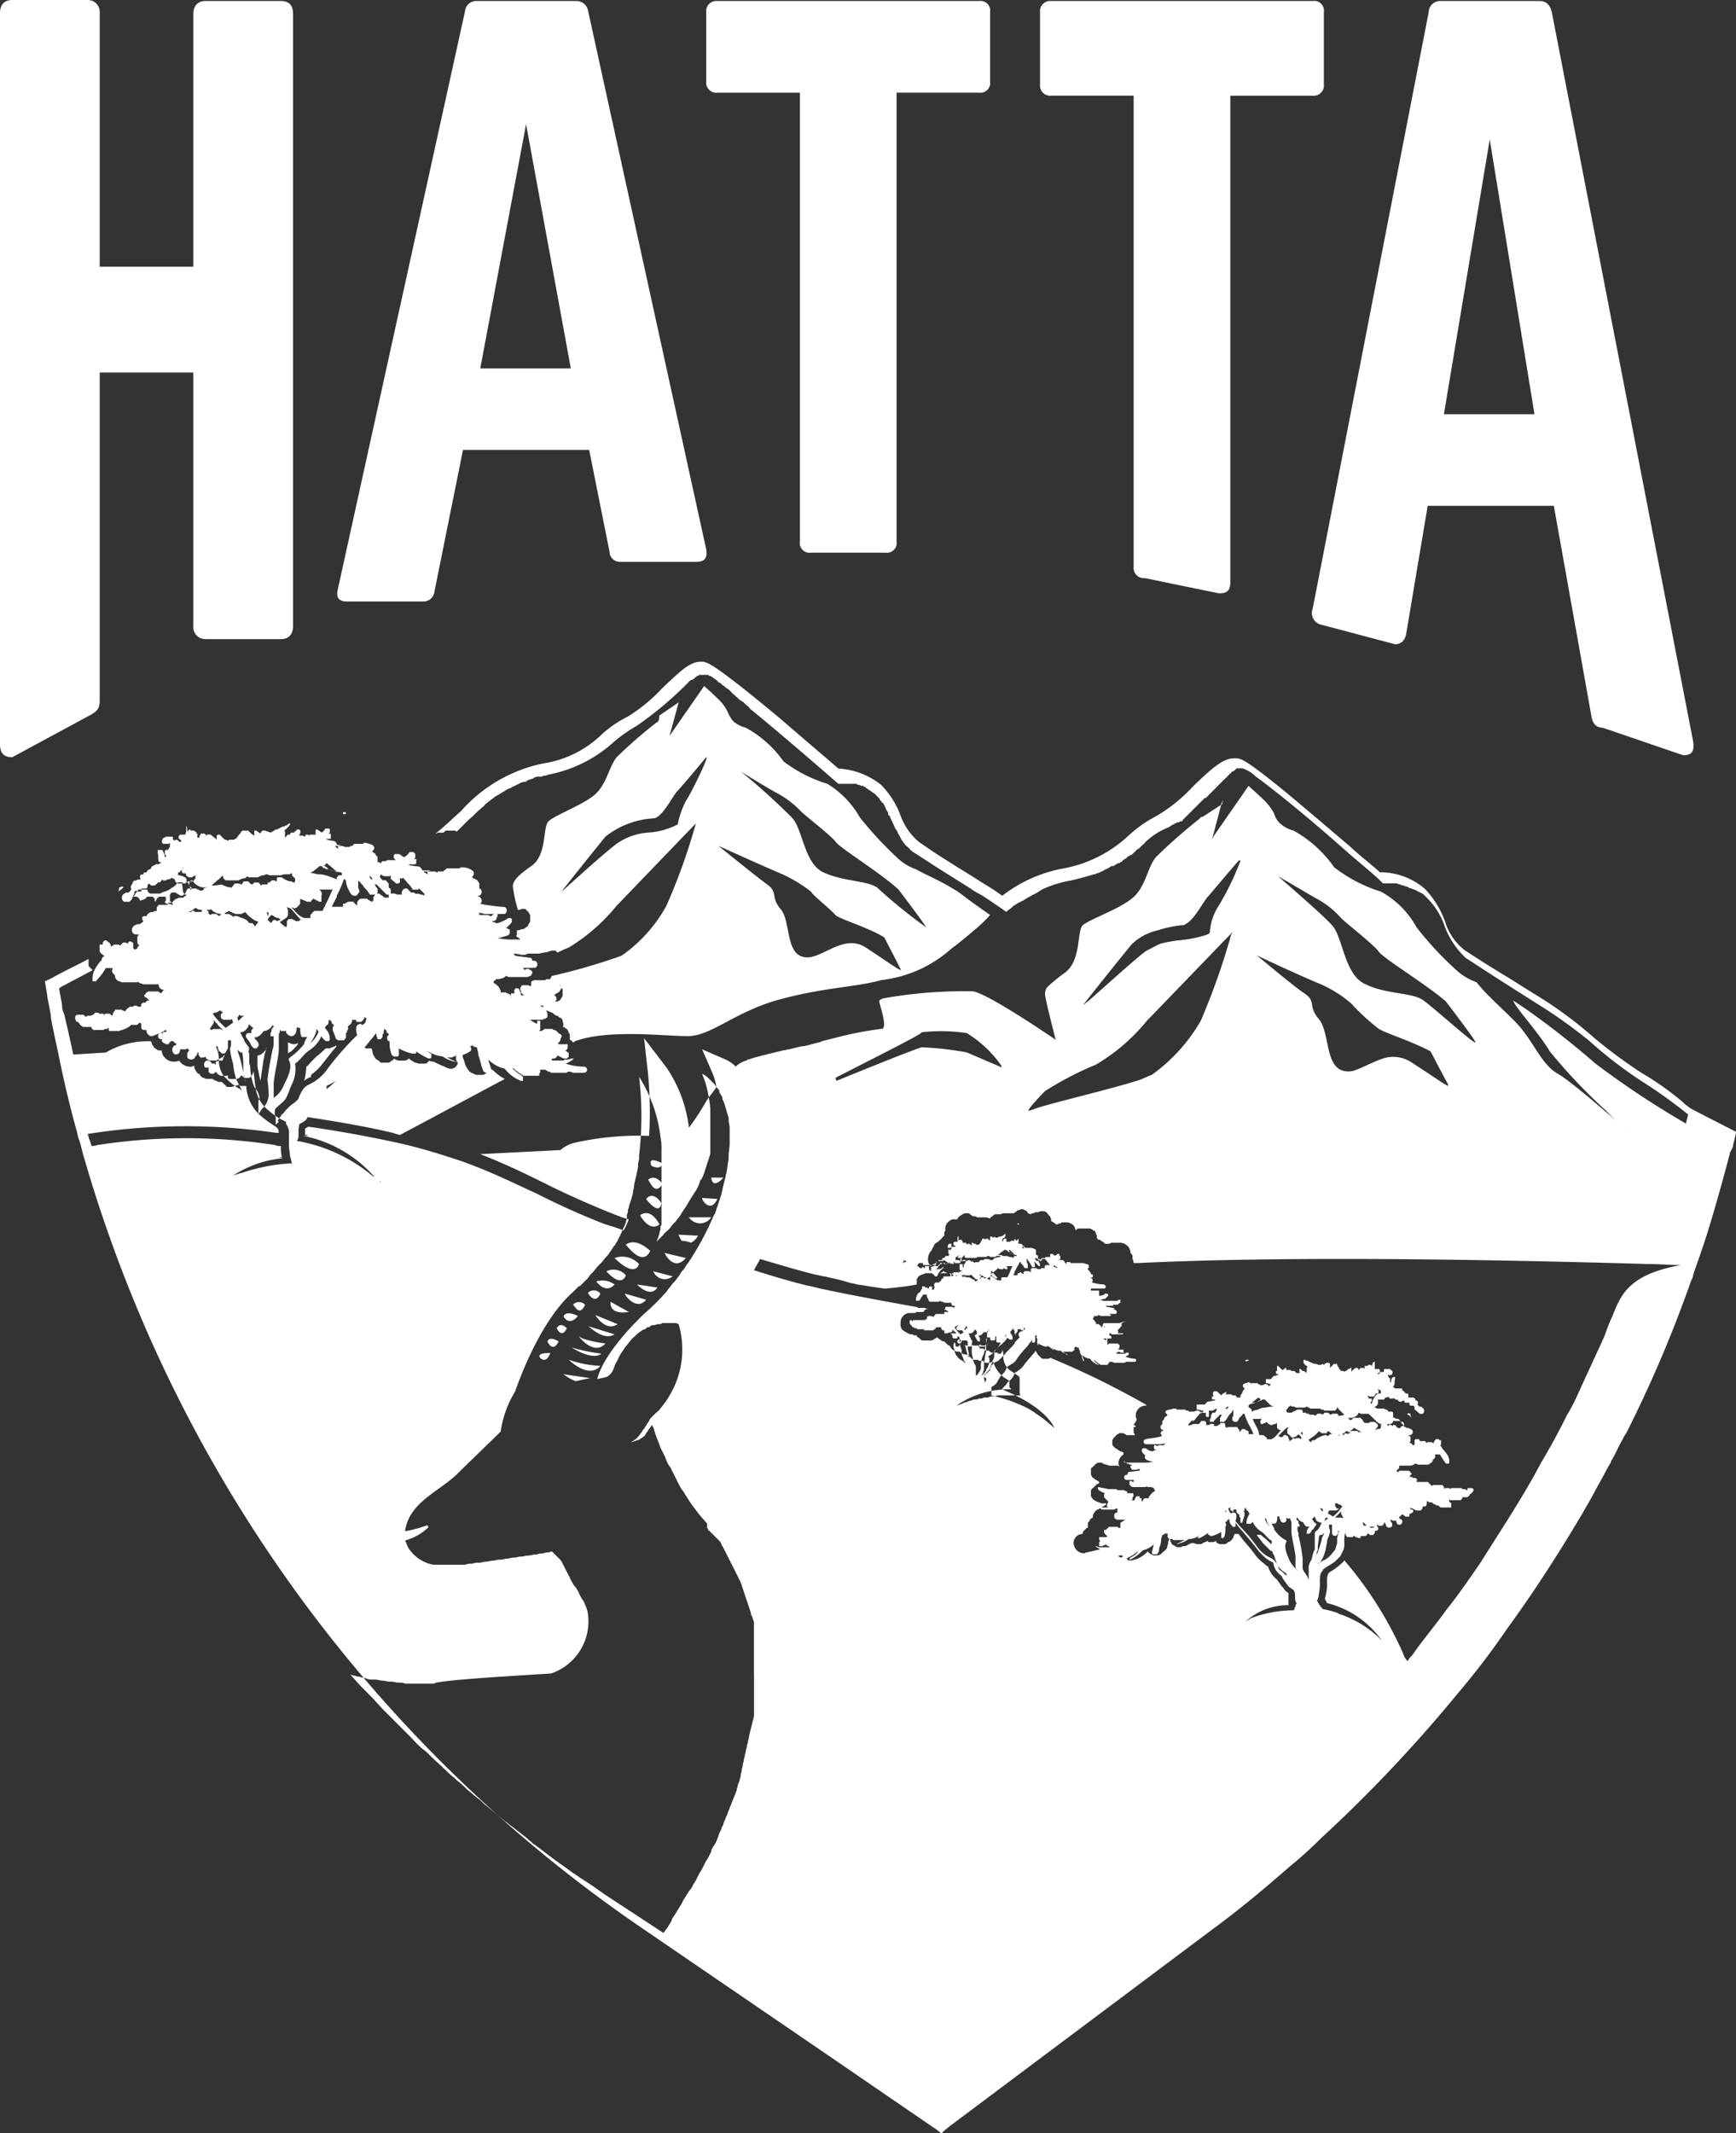 <svg xmlns="http://www.w3.org/2000/svg" width="98.487" height="120.999" viewBox="0 0 98.487 120.999"><rect x="0" y="0" width="98.487" height="120.999" fill="#333333" stroke="none"/><g transform="translate(-1160.6 -436)"><g transform="translate(1160.6 436)"><path d="M582.568.708c0-.462.231-.75.693-.75h4.272c.52,0,.693.289.693.75V35.4c0,.462-.231.75-.693.75h-4.272a.683.683,0,0,1-.693-.75V21.029h-5.311V39.618c0,.462-.115.635-.693.924l-4.272,2.309c-.52,0-.693-.289-.693-.75V.65c0-.462.231-.75.693-.75h4.272a.683.683,0,0,1,.693.75V15.025h5.311Z" transform="translate(-571.6 0.1)" fill="#fff"/><path d="M620.823,31.809a.59.59,0,0,1-.635-.577l-1.154-5.773h-7.158l-1.617,8.024a.629.629,0,0,1-.635.577h-4.33q-.693,0-.52-.693L611.991.577A.64.64,0,0,1,612.684,0h5.6a.675.675,0,0,1,.693.577l6.7,30.539c.058.462-.058.693-.577.693ZM615.455,6.985l-2.6,13.855h5.138Z" transform="translate(-585.609 0.058)" fill="#fff"/><path d="M656.471,0a.554.554,0,0,1,.635.635V4.561a.554.554,0,0,1-.635.635H651.8V30.654a.554.554,0,0,1-.635.635h-4.214a.553.553,0,0,1-.635-.635V5.2h-4.676A.578.578,0,0,1,641,4.561V.635A.578.578,0,0,1,641.635,0Z" transform="translate(-600.936 0.058)" fill="#fff"/><path d="M689.272,0a.553.553,0,0,1,.635.635v4.1a.577.577,0,0,1-.635.635H684.6V32.963c0,.462-.173.635-.635.635l-4.214-.866a.577.577,0,0,1-.635-.635V5.369h-4.676a.577.577,0,0,1-.635-.635V.635A.577.577,0,0,1,674.435,0Z" transform="translate(-614.801 0.058)" fill="#fff"/><path d="M717.027,41.218c-.346,0-.577-.231-.635-.635l-2.136-11.95H707.1l-1.212,7.216c-.058.4-.289.635-.635.635l-4.156-1.1a.683.683,0,0,1-.52-.924L707.156.635A.648.648,0,0,1,707.849,0h5.6c.346,0,.577.173.693.635l8.024,41.392c.058.52-.058.75-.577.75ZM710.62,7.851l-2.6,15.587h5.138Z" transform="translate(-626.104 0.058)" fill="#fff"/></g><g transform="translate(1163.141 473.524)"><path d="M691,76.6Z" transform="translate(-624.613 -69.846)" fill="#fff"/><path d="M630.14,69.378a26.609,26.609,0,0,0-2.251,1.963c-.462.577-.577,1.616-1.328,2.194s-2.194,1.1-2.54,1.443-.058,1.905-.981,2.54S622,78.442,622,78.673A8.03,8.03,0,0,0,622.289,80h.058c.058,0,.116-.058.173-.058h.115c.058,0,.116,0,.116.058l.058.058a.057.057,0,0,1,.058.058l.058.058a.2.2,0,0,0,.058.115v.346a.2.2,0,0,1-.058.115h0c0,.058-.058.058-.058.115s-.115.115-.115.115a.3.3,0,0,1-.231.115h-.058c-.058.058-.116.058-.231.058h0v.173a.213.213,0,0,1-.058.173h0a.628.628,0,0,1,.4.577.655.655,0,0,1-.173.462h.346a.212.212,0,0,1,.173-.058h.578c.173-.058.346-.058.519-.115.058,0,.116-.058.231-.058h.115c.058,0,.058,0,.115.058l.058.058h0a5.638,5.638,0,0,1,.635-.289,10.543,10.543,0,0,0,2.713-2.367l4.5-4.676a34.242,34.242,0,0,1-1.674,4.676,8.345,8.345,0,0,1-2.54,2.829,34.259,34.259,0,0,1-3.983,1.155v.058c-.058.058-.058.115-.116.173h.289l.115.058a.057.057,0,0,1,.058.058l.058.058.058.058a.2.2,0,0,1,.058.115l.058.058a.179.179,0,0,0,.058.115v.346c0,.058,0,.058-.058.115,0,.058-.058.058-.058.115a.3.3,0,0,1-.231.115c-.058,0-.115.058-.173.058h-.058a.2.2,0,0,0-.115.058h-.4v.058a.212.212,0,0,1-.058.173V85.6c0,.058-.058.058-.058.115h.289c.058,0,.058,0,.173.058.058,0,.116.058.173.058h0a.8.8,0,0,0,.231.173h.058c.058.058.116.115.173.115l.058.058a.179.179,0,0,1,.058.115v.058h0a.262.262,0,0,1,0,.289h.058a.057.057,0,0,1,.058.058.2.2,0,0,1,.115.058l.058.058a.2.2,0,0,0,.058.115c0,.058,0,.058.058.115V87.1h0v.231a.057.057,0,0,0,.058.058.057.057,0,0,1,.058.058l.058.058h0c.058,0,.058,0,.115-.058,1.905-.693,5.022-.289,6.408-.289,1.328,0,2.656-1.385,5.2-2.078s4.33-.693,5.773-1.1a7.161,7.161,0,0,0,3.983-1.79c.4-.289.808-.635,1.155-.924.115-.115.289-.231.4-.346a6.586,6.586,0,0,0,.635-.635c-.577-.4-1.155-.808-1.674-1.212-.231-.173-.462-.289-.635-.4-.693-.4-1.385-.693-1.905-.981a2.982,2.982,0,0,1-1.1-.693,20.728,20.728,0,0,1-2.078-2.251,5.266,5.266,0,0,0-1.847-1.905,7.778,7.778,0,0,1-2.482-1.27,6.312,6.312,0,0,0-2.136-1.905,1.878,1.878,0,0,1-.693-.346,1.922,1.922,0,0,1-.346-.577,2.586,2.586,0,0,0-.577-.75c-.346-.346-.751-.693-.751-.693l-1.963,2.829.52-1.905.058-.231h0c0,.058-.058.173-.058.231l-1.1.75v-.058C630.313,69.263,630.255,69.32,630.14,69.378Zm6.928,4.041a5.36,5.36,0,0,1,1.27.981c.346.346,1.732,1.386,2.021,1.79.289.346,2.6,1.79,3.521,2.656,0,0,1.5,1.963,1.559,2.136a29.8,29.8,0,0,1-2.771-2.251c-.577-.4-1.963-.346-3.06-.866s-1.155-2.482-1.79-3.117a37.9,37.9,0,0,0-2.886-2.6S636.317,73.015,637.067,73.419Zm.231,4.561a8.211,8.211,0,0,1,1.616.981c.058.173,1.155,1.039,1.385,1.328.231.231,1.847.693,2.771,1.27,0,0,.808,1.559.924,1.79s-.635-.346-1.963-1.212-2.6.808-3.579.52c-.981-.231-.693-2.078-1.27-2.713-.577-.693-.115-.924-.75-1.385s-2.771-2.194-2.771-2.194S636.721,77.749,637.3,77.98Zm-5.946-4.734s1.154-1.328,1.559-1.847c.4-.462-.808,2.02-1.1,2.425a5.185,5.185,0,0,0-.462,1.328,4.2,4.2,0,0,1-1.674.462,3.547,3.547,0,0,0-1.616.52c-.52.289-3.406,2.944-3.291,2.829.058-.115,1.963-2.482,2.482-3.117a4.84,4.84,0,0,1,2.713-1.039C630.486,74.8,631.121,73.419,631.352,73.246Z" transform="translate(-595.446 -65.914)" fill="#fff"/><path d="M600.42,102.473l.058-.115c-.058,0-.173.058-.231.058a.82.82,0,0,1-.346-.115v.635l.058-.058C600.131,102.82,600.246,102.646,600.42,102.473Z" transform="translate(-586.104 -80.709)" fill="#fff"/><path d="M610.217,103.681c-.058.058-.058.115-.115.173l-.058.058c-.058,0-.115.058-.173.058h-.115a.974.974,0,0,1-.289-.115,5.627,5.627,0,0,1-.635-.289.347.347,0,0,1-.231-.058l-.058.058-.058.058c-.058.058-.115.058-.231.058h-.231c-.058,0-.173-.058-.231-.058a1.207,1.207,0,0,1-.346-.231h0a.057.057,0,0,0-.058.058c-.058,0-.116.058-.173.058h-.346c-.115,0-.173-.058-.289-.115a.124.124,0,0,1-.115.115l-.058.058-.116.058h-.4c-.058,0-.058,0-.115-.058l-.058-.058c-.058,0-.058-.058-.115-.058l-.058-.058c-.058-.058-.058-.115-.115-.173-.058-.115-.058-.289-.115-.4h-.231a.212.212,0,0,1-.173-.058.057.057,0,0,1-.058-.058,15.239,15.239,0,0,0-1.328,1.674,3.926,3.926,0,0,1-.693.693,1.448,1.448,0,0,1-.4.231,2.348,2.348,0,0,1-.693,1.039c-.058.115-.173.231-.231.346,1.905.289,3.579.577,5.023.924a3.662,3.662,0,0,0,.4.115c1.963-1.039,4.1-2.194,5.946-3.175a2.713,2.713,0,0,1-.693-.52c-.058,0-.058,0-.115-.058,0,.058,0,.058-.058.058,0,.058-.058.058-.115.115l-.116.115c-.058,0-.058.058-.173.058h-.289a.212.212,0,0,1-.173-.058c-.058,0-.116-.058-.173-.058-.058-.058-.115-.058-.173-.173-.058-.058-.058-.115-.116-.173a2.423,2.423,0,0,1-.115-.346,1.355,1.355,0,0,1-.115-.462c-.058.058-.116.058-.173.115-.058,0-.116.058-.173.058v.231C610.217,103.624,610.217,103.624,610.217,103.681Z" transform="translate(-586.78 -80.878)" fill="#fff"/><path d="M619.3,95.068h0a.179.179,0,0,1,.058.115.057.057,0,0,0,.058.058h0a.179.179,0,0,1,.115.058h.116a.056.056,0,0,0,.058-.058h0c0-.058.058-.058.058-.115-.116,0-.231-.058-.346-.058C619.415,95.011,619.358,95.011,619.3,95.068Z" transform="translate(-594.304 -77.634)" fill="#fff"/><path d="M597.3,103.031l-.116.115a.056.056,0,0,0-.058.058c-.058,0-.116.058-.173.058H596.9v.635c.058.289.116.577.173.808l.173-1.212c.058-.173.058-.346.115-.462a.347.347,0,0,1,.058-.231c0,.058-.058.115-.115.231Z" transform="translate(-584.836 -80.921)" fill="#fff"/><path d="M601.962,104.216a2.674,2.674,0,0,0,.577-.577c.289-.346.52-.693.808-.981a.057.057,0,0,1-.058-.058h0l-.058.058a.2.2,0,0,0-.115.058c-.058,0-.115,0-.115.058h-.289a4.209,4.209,0,0,1-.52.462l-.289.289c-.115.115-.173.231-.289.289a3.889,3.889,0,0,1-.116.808.932.932,0,0,1,.4-.231C601.846,104.332,601.9,104.274,601.962,104.216Z" transform="translate(-586.78 -80.836)" fill="#fff"/><path d="M695.851,151.162l-.173-.173c-.115-.115-.231-.173-.346-.289H695.1c.116.173.231.289.346.462l.4.4a.179.179,0,0,0,.115.058h.058v-.289Z" transform="translate(-626.346 -101.169)" fill="#fff"/><path d="M626.877,130.268s-.346-.4-.577,0C626.3,130.268,626.589,130.9,626.877,130.268Z" transform="translate(-597.263 -92.456)" fill="#fff"/><path d="M638.112,123.289,636.9,123S637.42,124.1,638.112,123.289Z" transform="translate(-601.744 -89.459)" fill="#fff"/><path d="M636.108,115.95s-.4-.577-.808-.231C635.358,115.777,635.7,116.7,636.108,115.95Z" transform="translate(-601.068 -86.335)" fill="#fff"/><path d="M635.355,126.273,634.2,126.1S634.951,126.908,635.355,126.273Z" transform="translate(-600.603 -90.77)" fill="#fff"/><path d="M636.206,114.072s-.866-.462-.635.115C635.571,114.245,636.149,114.476,636.206,114.072Z" transform="translate(-601.166 -85.612)" fill="#fff"/><path d="M636.9,125.089l-1.1-.289A.7.7,0,0,0,636.9,125.089Z" transform="translate(-601.279 -90.22)" fill="#fff"/><path d="M630.9,130.662l-1.5-.462C629.458,130.2,630.266,131.066,630.9,130.662Z" transform="translate(-598.574 -92.503)" fill="#fff"/><path d="M632.637,128.377,631.6,127.8C631.6,127.858,631.482,128.551,632.637,128.377Z" transform="translate(-599.502 -91.488)" fill="#fff"/><path d="M634.21,127.346,633,127C632.94,127,633.632,128.039,634.21,127.346Z" transform="translate(-600.093 -91.15)" fill="#fff"/><path d="M631.37,129.62l-1.27-.52S630.677,130.081,631.37,129.62Z" transform="translate(-598.87 -92.038)" fill="#fff"/><path d="M642.193,115.6H641.5C641.5,115.658,641.558,116.293,642.193,115.6Z" transform="translate(-603.689 -86.331)" fill="#fff"/><path d="M641.463,117.658l-.866-.058C640.539,117.658,641.059,118.524,641.463,117.658Z" transform="translate(-603.305 -87.177)" fill="#fff"/><path d="M669.291,90.185h0c-.058-.058-.116-.058-.116-.115h-.058l-.173-.173h0a16.538,16.538,0,0,0-2.367-1.674,28.969,28.969,0,0,1-2.655-1.963,23.519,23.519,0,0,0-3.464-2.54c-.751-.462-1.27-.808-1.674-1.039-1.212-.75-1.212-.75-2.194-1.386a3.25,3.25,0,0,1-1.155-1.674,5.227,5.227,0,0,0-1.155-1.847,3.912,3.912,0,0,0-2.54-.924c-.289-.289-.982-.808-1.732-1.5-1.5-1.27-2.713-2.309-3.695-3.117-2.194-1.79-2.482-1.847-2.713-1.847h-.116c-.635,0-1.212.52-2.309,1.559a9.08,9.08,0,0,1-2.136,1.732,6.957,6.957,0,0,0-1.559,1.1,7.382,7.382,0,0,1-3.637,1.847,8,8,0,0,0-3.522,1.559,13.049,13.049,0,0,0-1.155-.75c-.693-.462-1.212-.75-1.559-.981-1.1-.693-1.1-.693-2.02-1.328a3.516,3.516,0,0,1-1.039-1.5,4.92,4.92,0,0,0-1.1-1.732,4.269,4.269,0,0,0-2.425-.924c-.52-.462-1.9-1.616-3.29-2.829-3.753-3.117-4.1-3.175-4.387-3.233h-.116c-.635,0-1.155.52-2.194,1.5a9.328,9.328,0,0,1-1.963,1.616,6.359,6.359,0,0,0-1.443.981,6.08,6.08,0,0,1-3.348,1.674,8.5,8.5,0,0,0-4.676,2.713c-.462.4-.924.866-1.443,1.27.058,0,.058,0,.116-.058h.346a1234.92,1234.92,0,0,0,.115-.115h.462a.212.212,0,0,1,.173.058l.173-.173.058-.058.115-.115.173-.173.173-.173c.231-.173.4-.4.635-.577h0c.116-.115.231-.173.289-.289h0c.173-.115.289-.231.462-.346l.058-.058c.058,0,.058-.058.115-.058.058-.058.115-.058.173-.115.058,0,.058-.058.115-.058.058-.058.115-.058.173-.115.058,0,.058-.058.115-.058.058-.058.115-.058.231-.115.058,0,.058-.058.115-.058l.346-.173h0a.82.82,0,0,1,.346-.115c.058,0,.058,0,.116-.058s.173-.058.289-.115c.058,0,.058,0,.116-.058a.52.52,0,0,1,.289-.058h.115c.116-.058.289-.058.4-.115a7.646,7.646,0,0,0,3.579-1.732,8.289,8.289,0,0,1,1.443-1.039,20.6,20.6,0,0,0,3-2.54h0c.058-.058.058-.058.115-.058h0c.058,0,.058-.058.115-.058h0l.058-.058h0l.058-.058h0a.056.056,0,0,0,.058-.058h.058a.057.057,0,0,0,.058-.058h.519a.057.057,0,0,1,.058.058h.058c.058,0,.058.058.115.058a.057.057,0,0,1,.058.058c.058,0,.058.058.116.058l.058.058c.058,0,.058.058.115.115.058,0,.058.058.116.058s.058.058.115.115c.058,0,.058.058.115.058l.115.115c.058,0,.058.058.115.058l.173.173.116.115c.058.058.115.058.115.115.115.058.173.173.289.231.058.058.116.058.173.115l.116.115c.058.058.173.115.231.231,2.194,1.79,5.023,4.272,5.023,4.272h.981c.058,0,.058,0,.115.058h.058c.058,0,.115.058.173.058h.058c.058,0,.058.058.116.058a.056.056,0,0,1,.058.058c.058,0,.058.058.116.058l.058.058c.058,0,.058.058.116.058l.058.058c.058.058.116.058.173.115h0l.173.173c.058.058.115.115.115.173l.058.058c.058.058.058.115.116.115a.2.2,0,0,1,.058.115c.058.058.058.115.116.231,0,.058.058.058.058.115a.212.212,0,0,1,.058.173.057.057,0,0,0,.058.058c.058.058.058.173.116.231.058.173.173.346.231.52a.057.057,0,0,0,.058.058c0,.058.058.058.058.115.058.173.173.289.231.462.116.115.173.289.346.4l.116.115a1.012,1.012,0,0,0,.289.231c1.155.75.866.577,3.175,2.021a3.221,3.221,0,0,0,.462.289c.058,0,.058.058.116.058.462.289.866.577,1.212.808l.115.115-.115-.115c.058.058.173.115.231.173l.058-.058h0c.058-.058.173-.115.231-.173l.115-.115c.058,0,.058-.058.115-.058a1.264,1.264,0,0,1,.289-.173c.058,0,.058-.058.116-.058s.058-.058.115-.058a1.263,1.263,0,0,1,.289-.173c.173-.115.346-.173.52-.289.058-.058.116-.058.173-.115a6.35,6.35,0,0,1,1.674-.52c.462-.115.924-.231,1.27-.346h.058c.115-.058.173-.058.289-.115.058,0,.058-.058.116-.058a.2.2,0,0,0,.116-.058.056.056,0,0,0,.058-.058h.058a1.263,1.263,0,0,0,.289-.173h.115c.115-.058.173-.115.289-.173h.058a.057.057,0,0,0,.058-.058h.058l.058-.058.058-.058c.058-.058.115-.058.173-.115l.058-.058c.058-.058.115-.058.173-.115h.058l.058-.058.115-.115a.057.057,0,0,0,.058-.058c.058-.058.115-.115.173-.115l.058-.058.115-.115.058-.058c.058-.058.115-.058.115-.115a4.065,4.065,0,0,1,1.328-.866c.115-.058.173-.115.289-.173h0c.058,0,.058-.058.115-.058h0c.058,0,.058-.058.116-.058h.058c.058,0,.058-.058.115-.058h.058c.058,0,.058-.058.115-.115l.058-.058.115-.115.058-.058.115-.115.058-.058.115-.115.058-.058.116-.115.058-.058.115-.115.058-.058.115-.115.058-.058.115-.115h.058l.115-.115h0l.346-.346.058-.058.058-.058L642.5,72l.058-.058.058-.058.058-.058.058-.058.058-.058.058-.058.058-.058.058-.058h0l.058-.058a.057.057,0,0,0,.058-.058l.058-.058.058-.058h0l.058-.058a.057.057,0,0,0,.058-.058l.058-.058h.058l.058-.058h0a.057.057,0,0,0,.058-.058h0a.057.057,0,0,0,.058-.058h.346a1.921,1.921,0,0,1,.751.462c1.212.866,3.637,2.886,5.311,4.387h0c.808.693,1.443,1.212,1.732,1.5l.173.173h.635a.521.521,0,0,1,.289.058h0c.058,0,.115,0,.115.058h.058a.212.212,0,0,1,.173.058h0c.115,0,.173.058.289.115h.058c.115.058.173.058.289.115h0c.058.058.115.058.173.115h.058c.058.058.115.058.173.115h0l.173.173a4.126,4.126,0,0,1,1.039,1.674,4.688,4.688,0,0,0,1.1,1.674.8.8,0,0,0,.231.173c1.328.866.866.577,3.868,2.482a27.952,27.952,0,0,1,3,2.136A24.361,24.361,0,0,0,666.75,88.8a27.279,27.279,0,0,1,2.482,1.79h0l-.115.462v.058a50.968,50.968,0,0,1-5.138-3.406A49.165,49.165,0,0,0,660,84.586l-.52-.346c-.058-.058-.115-.058-.173-.115.116.4,1.386,1.732,2.078,2.886a31.155,31.155,0,0,0,3.175,3.348,13.353,13.353,0,0,0,1.385,1.27c.231.231-3.175-2.829-4.1-3.348s-1.328-1.732-2.251-2.771c-.635-.693-1.79-1.674-2.367-2.425a3.334,3.334,0,0,1-1.155-.693,19.065,19.065,0,0,1-2.251-2.425,5.1,5.1,0,0,0-2.021-2.021,8.31,8.31,0,0,1-2.655-1.385,6.815,6.815,0,0,0-2.309-2.078,1.825,1.825,0,0,1-.75-.4,1.2,1.2,0,0,1-.346-.577,3.127,3.127,0,0,0-.635-.808c-.289-.289-.635-.577-.751-.693l-.058-.058-1.963,2.829-.116.231.52-1.963v-.058h0l.058-.115.058-.115h0c0,.058-.058.173-.058.231l-1.155.75v-.058l-.173.173a30.141,30.141,0,0,0-2.425,2.136c-.519.635-.577,1.732-1.385,2.367s-2.367,1.155-2.771,1.5c-.346.346-.058,2.021-1.039,2.713a9.5,9.5,0,0,0-.924.75l-.058.058a.622.622,0,0,0-.115.4c0,.231.462,2.021.577,2.482a.2.2,0,0,0,.058.115s-3.868-2.656-4.734-2.771a26.15,26.15,0,0,0-5.08.4c-.173.058-.231.115-.231.173.058.289.4,1.27.231,1.5,0,.058-.058.058-.115.058a20.042,20.042,0,0,0-2.656.52l-.693.173h0l-.115.058h0c-.289.058-.635.173-.924.231h-.116l-.693.173c-.115,0-.231.058-.346.058h0c-.924.231-1.674.4-1.963.52-.058,0-.115,0-.115.058a1.376,1.376,0,0,0-.635.346,1.927,1.927,0,0,0-.577-.4l-1.328-.577.577,1.328a3.306,3.306,0,0,1,.231.808c-.173.289-.4.52-.577.808a13.62,13.62,0,0,1-.981,1.5,7.643,7.643,0,0,0-1.27-3.406L610,86.26l.231,2.078a23.76,23.76,0,0,1,.058,3.464,16.535,16.535,0,0,0-4.272.4,1.943,1.943,0,0,0-.693.346l-.058.058-4.561.231c1.328.52,2.425,1.039,3.579,1.616,1.27.635,2.656,1.27,4.445,1.963,0,0,.173.058.4.115a3.1,3.1,0,0,1-.289.635,10.646,10.646,0,0,0-1.039-.346,42.163,42.163,0,0,1-3.868-1.732c-1.386-.635-2.656-1.27-4.272-1.847-1.039-.346-2.136-.693-3.348-.981-1.559-.346-3.348-.693-5.369-.981-.058.058-.116.058-.173.115v.346c.058,0,.173.058.231.058h-.346a7.23,7.23,0,0,1,4.272,2.6h.116v.058h0l-.346-.346h-.058a9.1,9.1,0,0,0-4.33-2.021c0-.058.058-.058.058-.115.058-.231,0-.462.058-.693v-.058c0-.058,0-.058.058-.115a1.26,1.26,0,0,0,.289-.173c.058-.058.115-.115.115-.173.058-.058.058-.115.116-.173a5.077,5.077,0,0,0,.346-.577c.346-.289.693-.635.635-1.039a4.191,4.191,0,0,0,.52-.289,2.738,2.738,0,0,0,.577-.577c.462-.577.981-1.212,1.443-1.79.115-.115.173-.231.289-.346h0a.52.52,0,0,0,.058.289v.058h.173a.056.056,0,0,0,.058-.058c.058-.058.058-.058.058-.115v-.058c0-.058.058-.058.058-.115h0a2.5,2.5,0,0,1,.058-.289v.058h0l.058.058a.057.057,0,0,1,.058.058v.058a.057.057,0,0,0,.058.058.057.057,0,0,1,.058.058v.058c-.116.058-.116.231,0,.346h.058a1.706,1.706,0,0,0,.115.75.057.057,0,0,0,.058.058h0l.058.058h.231l.058-.058h0v-.4a2.9,2.9,0,0,0,.75.289h.231v-.058h0V87.01a4.307,4.307,0,0,0,.693.4h.115l.058-.058h0V87.3h0v-.058h0v-.058h0a.057.057,0,0,0-.058-.058c-.115-.058-.173-.173-.289-.231a1.877,1.877,0,0,0,.981.4,2.135,2.135,0,0,0,.635.289h.058c.058,0,.115.058.231.058h0c-.058,0-.116-.058-.173-.058-.173-.058-.346-.173-.52-.231h.231a.212.212,0,0,0,.173-.058c.058,0,.058,0,.116-.058h.289a.212.212,0,0,0,.173-.058h0c.058,0,.116-.058.173-.058h0c.058-.058.116-.058.173-.115.116-.058.058-.231,0-.289h.058l.058-.058a.438.438,0,0,0,.231.115.057.057,0,0,1,.058.058h0c0,.115.058.173.058.289v.058c.058.173.116.4.173.577v.058c.058.115.058.173.115.289a.057.057,0,0,0,.058.058h0l.058.058h.288l.058-.058h0v-.058h0v-.058c-.058-.173-.115-.346-.173-.577a1.842,1.842,0,0,0,.924.52,2.178,2.178,0,0,0,.924.693h.115v-.058h0v-.058h0v-.058h0v-.058h0l-.058-.058a3.18,3.18,0,0,1-.52-.4v-.058a3.18,3.18,0,0,0,.52.4.057.057,0,0,1,.058.058h.924v-.058h0V88.28h0a.056.056,0,0,1,.058-.058v-.173h.289c.058.058.115.058.173.115h.058c.058,0,.058.058.115.058h.808c.058,0,.116-.058.173-.058a.347.347,0,0,1,.231.058h.635a.173.173,0,1,0,0-.346,3.27,3.27,0,0,1-1.039-.173,1.446,1.446,0,0,0,.4-.231l.058-.058h-.173c-.058.058-.115.058-.231.058h-.058c-.058,0-.058,0-.116.058h-.577c-.058,0-.058,0-.115-.058h0l.058-.058h.058c.115,0,.173-.058.231-.173h0l.346.173h.173a.057.057,0,0,0,.058-.058h0a.056.056,0,0,0,.058-.058h0v-.058h0v-.058h0v-.058h0a.056.056,0,0,0-.058-.058h0l-.058-.058a.057.057,0,0,1-.058-.058c.116-.058.116-.115.116-.231h0v-.115h-.52a.057.057,0,0,0-.058-.058h0c.058,0,.058-.058.115-.058v-.058l.058-.058v-.058a.2.2,0,0,1,.058-.115v-.058h0v-.058h0a.057.057,0,0,1-.058-.058h-.058l-.173-.173h0c-.058,0-.058-.058-.115-.058h0c-.058,0-.058,0-.115-.058h-.4c-.058,0-.058,0-.116.058a.057.057,0,0,0-.058.058h-.173a.056.056,0,0,1,.058-.058h0v-.462h0v-.058h-.173v.173a1.446,1.446,0,0,1-.4-.231h.577a.348.348,0,0,0,.231-.058c.058,0,.058,0,.115-.058h0a.057.057,0,0,0,.058-.058v-.173h0a.264.264,0,0,0-.289-.231h0v-.058h0v-.058h0a.057.057,0,0,0-.058-.058h0l-.058-.058h.173c.058,0,.116.058.173.058h.058c.058,0,.058,0,.115.058h.693c.058,0,.058,0,.115-.058h.058c.058,0,.115-.058.173-.058a.056.056,0,0,0,.058-.058h0V84.3h0v-.058h0v-.058h0v-.058h-.173a.212.212,0,0,0-.173.058h-.462c.173-.058.115-.289,0-.346v-.058h0c.058,0,.058-.058.115-.058s.058-.058.115-.058h0l.058-.058c0-.058.058-.058.058-.115a.057.057,0,0,1,.058-.058h0v-.058h0a.057.057,0,0,0-.058-.058h0l-.058-.058a.976.976,0,0,0,.289-.115h0c.115-.058.173-.058.289-.115l.058-.058h0v-.058h0v-.058h0V82.8h0v-.058h-.173c-.173.058-.4.115-.577.173h-.635a.057.057,0,0,0-.058.058h-.577a.212.212,0,0,0-.173.058c-.058,0-.058,0-.058.058h0V83.2h0v.058l-.058.058h0a.056.056,0,0,1-.058-.058h-.4a.439.439,0,0,0-.115.231c0,.058.058.058.058.115v.058h0a.057.057,0,0,0,.058.058c0,.058.058.058.115.115h-.173a.823.823,0,0,0-.115-.346l-.058-.058h-.115a.057.057,0,0,0-.058.058.108.108,0,0,0,0,.173h0a.057.057,0,0,0-.058.058h-.173v.058h0v.058h0v.058h0a.057.057,0,0,0,.058.058h-.058a.212.212,0,0,0-.058-.173c-.058,0-.058-.058-.115-.058h0c-.058,0-.058,0-.115-.058h-.289V83.6c0-.058-.058-.115-.058-.173l-.058-.058a.057.057,0,0,0-.058-.058c0-.058-.058-.058-.116-.115h0c-.058-.058-.058-.058-.115-.058h0v-.115c.058,0,.058-.058.115-.058a.057.057,0,0,1,.058-.058.733.733,0,0,0,.346-.058c.058,0,.115-.058.173-.115.057,0,.115.058.173.058h1.039c.058,0,.115-.058.173-.058a.057.057,0,0,0,.058-.058h0a.056.056,0,0,1,.058-.058h0v-.058h0v-.058h0a.056.056,0,0,0-.058-.058h0a.057.057,0,0,0-.058-.058h0a.057.057,0,0,1-.058-.058h-.115c-.058,0-.116.058-.173.058a.124.124,0,0,0-.116-.115h.693c.231,0,.231-.4,0-.4h-.115a.153.153,0,0,0-.173-.173c-.289-.058-.52-.058-.808-.115a.057.057,0,0,0-.058-.058v-.058h0c.173,0,.346.058.577.058h.058v-.058h0v-.058c.058,0,.058-.058.116-.058h0V81.3h0v-.058h0v-.115h0l-.058-.058h0a.057.057,0,0,1-.058-.058c-.058,0-.115,0-.115-.058h.058a.056.056,0,0,0,.058-.058h0v-.058h.346c.058,0,.115-.058.173-.058h.058c.058,0,.115-.058.173-.115l.058-.058H604c-.058,0-.058.058-.116.058h-1.5c-.231,0-.462-.058-.693-.058.173-.058.4-.115.577-.173a.057.057,0,0,0,.058-.058h0l.058-.058h0v-.058h0V80.2h0v-.058h0a.057.057,0,0,0-.058-.058h0a.057.057,0,0,1-.058-.058h-.115a1.957,1.957,0,0,0,.346-.346v-.058h0v-.058h0v-.058l-.058-.058h-.058a.212.212,0,0,0-.173.058,2.046,2.046,0,0,1-.52.231h-.058a.2.2,0,0,1-.115-.058H601.4v-.058h0a.212.212,0,0,0,.173-.058l.058-.058h0V79.39h.058v-.115h0v-.058h-.115a.212.212,0,0,0-.173.058l-.058.058a.212.212,0,0,1-.173-.058h-.52v-.058h0a.057.057,0,0,0-.058-.058h0a.732.732,0,0,1,.346.058h1.1c.231,0,.231-.4,0-.4a12,12,0,0,1-1.328-.173.247.247,0,0,0-.058-.4c-.058,0-.058-.058-.116-.058h.116a.244.244,0,0,0,.058-.4h-.058v-.058h0v-.231a.2.2,0,0,0-.058-.115l-.058-.058a.057.057,0,0,0-.058-.058c-.058,0-.058-.058-.115-.058h0c-.058,0-.058-.058-.115-.058h0v-.058h0a.057.057,0,0,0,.058-.058.2.2,0,0,0-.058-.289.931.931,0,0,0-.52-.173h-.115a.057.057,0,0,0-.058.058h-.75a205.781,205.781,0,0,1-.115.115h-.058v.058h-.346v.058c-.058,0-.116-.058-.173-.058h-.4v.058h0v.058h0v.058c-.058-.058-.173-.115-.231-.173h.058a.732.732,0,0,0,.346-.058h-.462c-.058-.115-.115-.231-.289-.231s-.289-.058-.462-.058h0v-.058h.346l.058-.058h0V76.1h-.115a.057.057,0,0,1,.058-.058v-.058h0v-.058h0v-.058h0v-.058h0l-.058-.058h0L596.9,75.7h-.173a.057.057,0,0,0-.058.058l-.173.173c-.058,0-.058.058-.115.058s-.058-.058-.116-.058a.3.3,0,0,0-.231-.115h-.173l-.058.058h0v.058h0v.058h0v.058h0a49.474,49.474,0,0,0,.116.115h-.462a.2.2,0,0,0-.115.058h-.173a.057.057,0,0,0-.058.058l-.058.058a.057.057,0,0,1-.058-.058h-.115v-.115h0v-.115c0-.058,0-.115-.058-.115a.057.057,0,0,0-.058-.058v-.058l-.058-.058h0c-.058,0-.058-.058-.116-.058h0v-.058h0l.058-.058a.176.176,0,0,0,0-.231c-.116-.115-.289-.115-.4-.173h-.173v.058h-.519a88.273,88.273,0,0,1-.115.115h-.115v.058h-.289c-.058,0-.116-.058-.173-.058h-.231v.058h0v.058h0v.058l-.173-.173a.732.732,0,0,0,.346-.058h-.231a.248.248,0,0,0-.231-.231c-.116,0-.231-.058-.346-.058v-.058h.231v-.058h0v-.231h-.115a.057.057,0,0,1,.058-.058v-.058h0v-.058h0v-.058h0a.057.057,0,0,0-.058-.058h-.173a.057.057,0,0,0-.058.058c-.058.058-.058.115-.115.115l-.058.058c-.058-.058-.173-.115-.231-.173h-.115v.058h0v.058h0V74.6h0v.058a.056.056,0,0,0,.058.058h-.346c-.058,0-.058,0-.058.058a.057.057,0,0,1-.058-.058h-.115a.057.057,0,0,0-.058.058.058.058,0,0,1-.115,0h-.231c0-.058.058-.115.058-.173v-.058h0v-.058h0l-.058-.058h-.115a.057.057,0,0,0-.058.058c-.058.058-.115.058-.115.115h-.173l-.058.058h0v.058H589.8a.057.057,0,0,0-.058.058l-.115.115v-.346h0a.056.056,0,0,0-.058-.058.98.98,0,0,0,.346-.346v-.058h-.058c-.058.058-.116.058-.116.115h-.058c-.058,0-.058.058-.115.058h-.058l-.346.173H589.1a.056.056,0,0,0-.058.058c-.058,0-.116.058-.231.115-.115-.058-.231-.058-.289-.115h-.173l-.058.058c0,.058-.058.058-.058.115-.058-.058-.173-.115-.231-.173h-.115v.058h0v.231a1.013,1.013,0,0,1-.289-.231l-.058-.058h-.115v.058a.057.057,0,0,0-.058-.058H587.2a.057.057,0,0,1-.058.058c0,.058-.058.115-.115.173s-.115.173-.173.231h0c-.058,0-.058,0-.115.058h-.231c-.058,0-.058,0-.116.058-.058,0-.058-.058-.115-.058h-.058l-.058-.058-.058-.058a.057.057,0,0,1-.058-.058l-.115-.115h-.115l-.058.058h0v.058h0V75h0c-.115-.115-.231-.173-.346-.289h-.231v.058h0v.058c0-.058-.058-.058-.058-.115l-.058-.058h-.173a.057.057,0,0,0-.058.058h0a.057.057,0,0,1-.058.058h0v.058h0v.058h-.115v-.231H584.6V74.6a.057.057,0,0,0-.058-.058h0a.057.057,0,0,1-.058-.058h-.173a.056.056,0,0,1-.058-.058H584.2l-.058.058a.057.057,0,0,1-.058.058.732.732,0,0,0-.058-.346v-.058h0v.231a.732.732,0,0,1-.058.346h-.289a.164.164,0,0,0,0,.289.057.057,0,0,1,.058.058v.058h-.115a.057.057,0,0,0-.058-.058c-.058-.058-.058-.058-.116-.058a.057.057,0,0,0-.058.058.057.057,0,0,1-.058-.058h-.058v-.115a.057.057,0,0,0-.058-.058h-.346a.2.2,0,0,1-.115.058c-.115.058-.173.346,0,.346h.289l.058-.058v.115h0v.115c-.058.058-.058.115-.115.173h-.116l-.058.058h0V75.7h0v.058h0v.058a.057.057,0,0,0,.058.058h0v.058h0v.058h-.058a.821.821,0,0,0-.116-.346.057.057,0,0,0-.058-.058h-.231v.058h0V75.7h0v.058c.058.173,0,.289.058.462,0,.058.058.058.115.058v.058a.2.2,0,0,0-.115.058h-.115c-.058,0-.058,0-.115.058h0c-.058,0-.058,0-.116.058a.056.056,0,0,0-.058.058l-.058.058v.058h-.058q-.087,0-.173.173h-.115l-.058.058v.058h-.115c-.058,0-.115.115-.058.231v.058h-.115c-.058,0-.058,0-.116.058h-.058c-.116,0-.173.115-.173.231h-.058V77.6c-.058.058,0,.173,0,.231h0c-.058.058-.058.115-.173.173h-.115c-.058,0-.058.058-.116.058a.27.27,0,0,0,0,.462h.289a.057.057,0,0,0,.058-.058h0a.057.057,0,0,0,.058-.058h0l.058-.058v-.058a.057.057,0,0,1,.058-.058v-.058c0-.058.058-.058.058-.115v-.115h0c.058,0,.058-.058.116-.058l.058.058h.173a.057.057,0,0,0,.058-.058v-.115h.231a.124.124,0,0,0,.115-.115v-.115h0a.179.179,0,0,0,.115-.058.124.124,0,0,0,.115.115h.173c.058-.058.115-.058.173-.173h.058a.184.184,0,0,0,.173-.173c.058.058.058.058.115.058h.115a.057.057,0,0,0,.058-.058h.115c.058,0,.058-.058.116-.058a.057.057,0,0,0,.058-.058h0a.057.057,0,0,0,.058.058.057.057,0,0,1,.058.058h.058a.212.212,0,0,0,.058.173h0a.057.057,0,0,1,.058.058h.462l.058-.058a.254.254,0,0,0-.058-.289.179.179,0,0,1-.115-.058c-.058,0-.173-.058-.231-.058h-.058v-.115h0a.056.056,0,0,1,.058-.058.057.057,0,0,0,.058-.058l.115-.115c0-.058.058-.058.058-.115v.058h0a.163.163,0,0,0,0,.289h.115l.058.058h0v.058a.057.057,0,0,0,.058.058h0a.057.057,0,0,1,.058.058h.231a.057.057,0,0,1,.058-.058c.058,0,.058-.058.115-.058h0V77.2c-.058.058-.115.115-.115.173h-.173a.057.057,0,0,0-.058.058h0v.058h0V77.6h0a.057.057,0,0,0,.058.058l.058.058h0v.058h0v.058h-.058a.619.619,0,0,0-.116-.346.057.057,0,0,0-.058-.058h-.231l-.058.058h0v.058h0V77.6c.058.173,0,.346.115.462.058.058.058.058.115.058v.058c-.058,0-.115.058-.173.115h-.173a.212.212,0,0,0-.173.058h0c-.058,0-.058,0-.115.058a.057.057,0,0,0-.058.058c-.058,0-.058.058-.115.115h-.173a.057.057,0,0,0-.058.058h0a.057.057,0,0,1-.058.058h-.462l-.058.058h0a.057.057,0,0,1-.058.058h0v.231h-.058c-.058,0-.116,0-.116.058h-.115a.383.383,0,0,0-.289.231H581.6l-.058.058c-.058.058,0,.173.058.231h0a.8.8,0,0,1-.231.173h-.115a.2.2,0,0,0-.115.058c-.231.058-.289.462,0,.52h.231a.057.057,0,0,0-.058.058l-.058.058h0v.346h0c0,.058.058.115.115.173h0a.057.057,0,0,0-.058.058c-.058,0-.058.058-.058.115-.058,0-.115.058-.173.058,0-.058,0-.058-.058-.058v-.115h0v-.058h0v-.058h0v-.058h0a.057.057,0,0,0-.058-.058h0l-.058-.058h-.115l-.058.058a.058.058,0,0,1-.115,0h-.173l-.058.058h0l-.058.058-.058.058-.058-.058h-.231c-.058,0-.058,0-.115.058-.058,0-.058.058-.115.058a.212.212,0,0,0-.058-.173.057.057,0,0,0-.058-.058h0l-.058-.058h0a.057.057,0,0,1-.058-.058h-.115a.057.057,0,0,0-.058.058h0l-.058.058h0v.115h-.173v.058h0v.058h0v.058h0V81.3h0c0,.058,0,.058.058.115a.056.056,0,0,0,.058.058l.058.058a.2.2,0,0,0,.115.058h0c-.115.058-.173.115-.173.231a2.415,2.415,0,0,0-.462.693,1.27,1.27,0,0,0-.058.462v.058h.173a.057.057,0,0,0,.058-.058,3.111,3.111,0,0,0,.52-.693h.4a.257.257,0,0,0,0,.289h0l.115.115a.359.359,0,0,0,.231.346c.058,0,.116.058.173.058h.808c.058,0,.115,0,.115-.058a.124.124,0,0,0,.115.115c.058,0,.116.058.231.058h.808a.317.317,0,0,0,.173.289c.058,0,.115.058.173.058h-.058a.056.056,0,0,0-.058.058l-.116.115a154.115,154.115,0,0,0-.115-.115h-.577q-.173.087-.173.173c-.116,0-.058.173.058.173h0l.173.173h-.115a.057.057,0,0,0-.058.058h0l-.058.058H581.6a.156.156,0,0,0-.115.231.057.057,0,0,0,.058.058h0a.057.057,0,0,1-.058-.058h-.173c-.058,0-.058-.058-.115-.058h-.115a.057.057,0,0,0-.058.058h-.173c-.058,0-.058.058-.115.058h0l-.058.058c-.058.058-.115.115-.115.173L580.5,84.7h-.058a.057.057,0,0,1-.058-.058h-.346c-.058,0-.058,0-.058.058h0l-.058.058h0c0,.058-.058.058-.058.115s0,.058-.058.115h0l-.058-.058h0l-.058-.058h-.231a.057.057,0,0,0-.058.058h0c-.058,0-.058-.058-.115-.058h-.173a.056.056,0,0,1-.058-.058h-.173a.057.057,0,0,0-.058.058h0a.057.057,0,0,0-.058.058c-.058,0-.116.058-.173.058h-.115c-.058,0-.116,0-.116.058h-.058a.057.057,0,0,0-.058-.058h0l-.058-.058h-.289a.153.153,0,0,0-.173.173c0,.115.058.231.115.231s.058.058.115.058c0,.058.058.115.116.173.058,0,.058.058.115.058h.462c0,.058,0,.115.058.115l.058.058h.519c.058,0,.058,0,.115-.058h.115c.058,0,.058-.058.116-.058h0v.058c0,.058,0,.115.058.115h.52c.058,0,.115-.058.173-.058s.058,0,.115-.058h.058c.058,0,.058-.058.115-.058h0a.8.8,0,0,0,.231-.173h.289c.058,0,.058,0,.115-.058l.058-.058c.058,0,.058,0,.115.058v.173a.153.153,0,0,0,.173.173h.115a.359.359,0,0,0,.231.346h.115a2.822,2.822,0,0,0,.4-.173c.115,0,.231-.115.346-.173l.058.058-.058.058H582.7v.115l-.058-.058h-.115a.056.056,0,0,0-.058.058.175.175,0,0,0,0,.231c.058.058.058.058.115.058h.058v.058c0,.058,0,.115.058.115l.058.058a.179.179,0,0,1,.115.058h.116a.056.056,0,0,0,.058-.058l.058-.058h0l.058-.058h.115l.058.058c.058.058.058.058.115.058v.115h0c-.289,0-.289.52,0,.52.173,0,.231-.173.231-.289h.289c.058,0,.058,0,.115-.058l.116.115-.058.058c0,.058-.058.058-.058.115V87.3c0,.115.115.173.231.173s.173-.058.231-.173a.3.3,0,0,0,.116-.231h.058v.115c0,.058.058.058.058.115l.058.058h.173a.2.2,0,0,0,.116-.058c0,.058.058.173.115.173s.058.058.115.058h.346c.058,0,.058,0,.115-.058h0c.058,0,.058-.058.115-.058h0c.058,0,.058-.058.116-.058s.058-.058.115-.115h.058a.441.441,0,0,0-.115.289h-.116a.437.437,0,0,0-.231.058H585.7v.058h0V87.7h0v.058a.057.057,0,0,1-.058-.058h-.173q0-.087-.173-.173h-.116a.257.257,0,0,0-.115.346.057.057,0,0,0,.058.058h.173v.231h0a.057.057,0,0,0,.058.058l.058.058h.173a47.5,47.5,0,0,0,.115-.115.576.576,0,0,0,.289.231h.346a.056.056,0,0,0,.058-.058V88.4h0v.058h0v.058h0l.058.058h.346a.316.316,0,0,0,.346-.231h0a.057.057,0,0,0,.058.058l.058.058h0a.057.057,0,0,1,.058.058h.231c.058,0,.058,0,.115-.058a.057.057,0,0,0,.058-.058h0a.441.441,0,0,0,.115-.289c.058.289.058.577.115.866a1.972,1.972,0,0,0,.75,1.385,3.575,3.575,0,0,0,.982.635v.115a.862.862,0,0,1,.173.577v.346h0v.346c0,.173.058.4.058.577.058.115.058.289.116.4a10.248,10.248,0,0,0-2.6.462,3.681,3.681,0,0,1-.4.115h0l-.346.115a6.258,6.258,0,0,1,2.829-.981l-.231-.058h.173a1.96,1.96,0,0,1-.058-.577v-.058a.732.732,0,0,1-.346-.058,33,33,0,0,0-10.045,0,1.258,1.258,0,0,1-.346.058c-.058-.115-.058-.231-.116-.346s-.058-.231-.115-.346h.057a35.377,35.377,0,0,1,10.622-.058h.173a.6.6,0,0,0-.058-.231l-.058-.058-.058-.058a7,7,0,0,1-.808-.577,2.39,2.39,0,0,1-.866-1.674v-.058h-.289c-.058,0-.058,0-.115-.058h-.058a3.683,3.683,0,0,1-.4.115h-.231a35.253,35.253,0,0,0-.115-.115l-.058-.058L586.1,88.8l-.058-.058h-.115a.212.212,0,0,1-.173-.058.438.438,0,0,1-.231-.115h-.4c-.058-.058-.173-.058-.231-.115s-.115-.115-.115-.173h-.058a.056.056,0,0,1-.058-.058c-.058-.058-.115-.115-.115-.173-.058-.058-.058-.115-.058-.231a.521.521,0,0,1-.289.058.765.765,0,0,1-.577-.346.521.521,0,0,1-.289.058.627.627,0,0,1-.52-.231.524.524,0,0,1-.173-.4h-.115a.3.3,0,0,1-.231-.115.124.124,0,0,1-.116-.115.3.3,0,0,1-.115-.231l-.058-.058h0a4.651,4.651,0,0,0-2.54.635l-1.847.115s-.231-1.1-.52-2.309a1.071,1.071,0,0,1-.115-.4v-.115c-.058-.289-.116-.635-.173-.924a.057.057,0,0,0,.058-.058c.058,0,.058-.058.116-.058.635-.346,1.212-.635,1.732-.924h0l-.115-.115-.058-.058a.212.212,0,0,1-.058-.173v-.289c-.52.289-1.155.577-1.9.981h0a5.357,5.357,0,0,1-.577.289l.115.693h0c.058.462.173.866.231,1.328v.058c0,.115.058.231.058.346.115.52.231,1.1.346,1.616.289,1.443.635,2.944,1.039,4.387.058.173.058.289.116.462,0,.058.058.115.058.173.116.346.173.693.289,1.039a79.719,79.719,0,0,0,31.52,43.528l11.488,7.851,5.138,3.521.173.115.289.231.173-.173.289-.231,14.952-11.2c1.5-1.1,2.944-2.309,4.33-3.521a23.783,23.783,0,0,0,1.79-1.616,81.283,81.283,0,0,0,7.793-8.255h0a43.155,43.155,0,0,0,2.771-3.637c1.559-2.136,3-4.387,4.33-6.639h0c0-.058.058-.058.058-.115.289-.462.519-.924.808-1.443.231-.4.4-.75.635-1.155.058-.058.058-.173.115-.231.231-.4.4-.808.635-1.212a1.26,1.26,0,0,1,.173-.289A72.265,72.265,0,0,0,669.408,100a.819.819,0,0,0,.116-.346c.346-.981.693-1.963.981-2.944.4-1.328.75-2.6,1.1-3.926,0-.058,0-.058.058-.115,0-.058,0-.058.058-.115,0-.058.058-.115.058-.173v-.058h0s.116-.4.173-.75C669.464,90.3,669.349,90.243,669.291,90.185Zm-38.967-11.2Zm-49.993-1.155c-.058.058-.115.058-.173.115,0-.058.058-.058.058-.115v-.115c.058,0,.115-.058.173-.058a.056.056,0,0,1,.058.058h.058C580.446,77.716,580.388,77.774,580.331,77.831Zm4.618,1.212a.057.057,0,0,0-.058.058h-.346a.057.057,0,0,1-.058-.058h-.116a.056.056,0,0,0-.058.058H584.2c-.058,0-.058.058-.058.115V79.1a.931.931,0,0,0,.4-.231c.058,0,.058.058.115.058h0c.058,0,.058.058.115.058,0-.058.115,0,.173.058Zm.058-1.212h0c-.058.058-.058.058-.115.058h-.116a.056.056,0,0,0-.058-.058h-.058l-.058-.058h-.462a.057.057,0,0,0-.058.058h0a.2.2,0,0,0-.058.115c-.058.058-.058.173-.115.173h-.058v.058h-.115c-.058,0-.058,0-.116-.058h0c-.058,0-.058-.058-.115-.058a.057.057,0,0,1-.058-.058h-.231a.057.057,0,0,0-.058.058h0l-.058.058h0v.058h0v.058h0v.058h0v.058h0v.058h0v.058h0a.057.057,0,0,0,.058.058c.058.058.115.115.115.173-.058,0-.173-.058-.231-.058h-.115c-.058,0-.058-.058-.115-.058,0-.058,0-.058.058-.115v-.058h0v-.058h0v-.058h0a.057.057,0,0,0-.058-.058h-.346a.057.057,0,0,1-.058.058.438.438,0,0,0-.115.231l-.058-.058v-.058h0v-.058h0l-.058-.058h0l-.058-.058h-.289a.057.057,0,0,0-.058.058c-.115.115-.231.115-.346.173-.057-.058-.057-.115-.115-.173-.058,0-.058-.058-.115-.058h-.173c.058-.058.115-.115.115-.173a.8.8,0,0,0,.173-.231h.519a.211.211,0,0,0,.231.231h.4A.212.212,0,0,0,582.64,78h0c.058,0,.115-.058.173-.058h0c.058,0,.115-.058.173-.058h0c.058-.058.115-.058.173-.115h0c.058-.058.116-.058.173-.115h0c.058-.058.115-.058.115-.115h0l.116-.115h.4a.212.212,0,0,0,.173-.058h.058c.058,0,.115-.058.173-.058a.885.885,0,0,0,.577.4h.346C585.064,77.716,585.007,77.774,585.007,77.831Zm9.41-.75h.058c.058.058.116.115.116.173h-.058a.441.441,0,0,1-.115-.173Zm-1.155.808a.576.576,0,0,0,.231.289h.173a.056.056,0,0,0,.058-.058h0l.058-.058h0a.057.057,0,0,1,.058-.058v-.058h0v-.058c0-.058-.058-.115-.058-.173V77.6h0v-.289l.173.173a.056.056,0,0,0,.058.058,1.016,1.016,0,0,0,.231.289c.058.058.116.173.173.231a.057.057,0,0,0,.058.058h.289a.057.057,0,0,0,.058-.058h0l.058-.058h0v-.058h0v-.058h0v-.058h0v-.058l-.058-.058c-.058-.058-.058-.115-.115-.173h.115l.173.173.346.346.058.058h.173l.058-.058h0V78h0v-.058h0v-.058h0v-.058h0a.057.057,0,0,0-.058-.058l-.058-.058v-.173c0-.058-.058-.115-.115-.173l-.058-.058h-.173a.8.8,0,0,1-.173-.231c.058,0,.058-.058.058-.115a.438.438,0,0,0,.231.115h.231c.058,0,.058,0,.116-.058v.115h0V77.2h0a.057.057,0,0,0,.058.058h0a.057.057,0,0,0,.058.058h0l.058.058h0l.058.058h0a.056.056,0,0,1,.058.058h.115c.058,0,.058-.058.115-.058v-.115h0v-.058a.057.057,0,0,0-.058-.058h.173a.057.057,0,0,0,.058-.058c.058.115.173.173.231.289a1.54,1.54,0,0,1,.289.346.057.057,0,0,0,.058.058h.289a.057.057,0,0,1,.058-.058l.289.289h0v.115a.212.212,0,0,0-.173-.058c-.058,0-.116-.058-.173-.058h-.173L596.956,78h-.173l-.173-.173-.058-.058h-.116a.28.28,0,0,0-.173.346h-.173a.436.436,0,0,1-.231-.058h-.289l-.058.058h0v.058h0v.115h-.231c-.058-.058-.173-.115-.231-.173a.057.057,0,0,1-.058-.058h-.173a.057.057,0,0,0-.058.058h0l-.058.058h0a.057.057,0,0,1-.058.058h0v.058h0v.058h0v.115a.057.057,0,0,0-.058.058h-.058c-.058-.058-.115-.058-.173-.115h0a.057.057,0,0,1-.058-.058h-.4l-.116.115a.212.212,0,0,0-.058.173v.115h0l-.173-.173-.058-.058h-.231a.438.438,0,0,0-.231.115h-.115v.173h-.635l.173-.346c.058-.115.115-.173.115-.289a6.414,6.414,0,0,0,.4-.924h.058a.057.057,0,0,0,.058.058A1.307,1.307,0,0,0,593.262,77.889Zm-.346-4.445h.173V73.5h0a.056.056,0,0,1-.058.058c-.058,0-.116,0-.116-.058Zm-.981,2.944.058-.058h0c.116.115.231.173.346.289a.8.8,0,0,0,.231.173h-.116a.212.212,0,0,1-.173-.058h-.058c-.058,0-.058,0-.115-.058a.057.057,0,0,1-.058-.058c-.058-.058-.173-.115-.231-.173C591.876,76.446,591.934,76.446,591.934,76.388Zm-.808.462c.058,0,.058-.058.115-.058.115-.115.231-.173.346-.289h.115l.115.115h.058a.057.057,0,0,1,.058.058h.115c.058,0,.116.058.173.058a2.051,2.051,0,0,0,.577.115h0l.058.058v.115h-.115c-.058,0-.058,0-.116.058l-.058.058h0v.115c-.116-.058-.173-.058-.289-.115h0c-.058,0-.116-.058-.173-.058h0a1.687,1.687,0,0,0-.52-.115h-.116a3.378,3.378,0,0,0-.75-.115C590.9,77.023,591.01,76.908,591.126,76.85ZM590.2,78.87h0c.058,0,.115,0,.115-.058h0a.057.057,0,0,0,.058-.058h0a.057.057,0,0,0,.058-.058h0l.058-.058v-.173h0v-.115c.115.058.289.115.4.173h.173c.058,0,.058,0,.058-.058h0l.058-.058h0l.058-.058.346.173h.115v-.058h0v-.231h0v-.058c.058-.115,0-.231-.115-.346h.751c-.116.231-.231.52-.346.75-.058.058-.058.173-.116.231s-.058.173-.115.231h-.4c-.058,0-.058,0-.115.058h0a.057.057,0,0,0-.058.058h0l-.057.058-.058.058h0v.173h-.346c-.346-.115-.52-.4-.75-.635.231.115.231.115.231.058Zm1.328,7.043h0a1.638,1.638,0,0,1-.462.635,2.6,2.6,0,0,0,.346-.693V85.74h0C591.472,85.8,591.53,85.856,591.53,85.913Zm-2.886-6.35a.577.577,0,0,1,.231-.289h0c.058,0,.058.058.116.058a.437.437,0,0,0,.231.115c.058,0,.058,0,.116.058h.058a.437.437,0,0,1-.231.115l-.058-.058h-.115c-.058,0-.058,0-.058.058h0l-.058.058-.058.058c-.058-.115-.116-.115-.173-.173.058.058.058,0,0,0Zm0-.231a.437.437,0,0,0-.058-.231.2.2,0,0,1,.115.058A.212.212,0,0,1,588.643,79.332Zm.693.346c.058-.058.115-.058.173-.115h0c.058-.058.115-.058.173-.115h0l.058-.058h0a.2.2,0,0,0,.058-.115v-.231c0-.115-.058-.173-.058-.231.058.058.173.058.231.115h0c.173.173.346.4.519.577l.058.058h-.058a.057.057,0,0,0-.058.058h-.173c-.058,0-.058-.058-.115-.058s-.058-.058-.115-.058h-.173a.057.057,0,0,0-.058.058h0l-.058.058h0v.058h0v.058h0v.058a.212.212,0,0,1-.058.173,2.2,2.2,0,0,1-.346-.289Zm-3.752-2.194h0c.115-.058.173-.173.289-.231l.058-.058.058-.058.116-.115c0,.115.058.289.231.289h.577a.212.212,0,0,0,.173-.058h0c.058,0,.115-.058.173-.058h.058c.058,0,.115-.058.173-.115a.057.057,0,0,1,.058.058h.462a.212.212,0,0,0,.173-.058h0c.058,0,.116-.058.173-.058h.058c.057,0,.115-.058.173-.058h0c.058,0,.115.058.231.058h.52c.115,0,.173-.058.289-.058h.231c.058,0,.058,0,.116-.058a.056.056,0,0,1,.058.058v.058a.057.057,0,0,0,.058.058c.058.058.058.115.115.115v.173l-.058.058h0c-.058,0-.116,0-.116-.058h-.115a1.159,1.159,0,0,1-.462-.231h-.231a.056.056,0,0,0-.058.058h0v.058h0v.058h0v.058h0c-.058,0-.058,0-.115-.058h-.116c-.058,0-.058,0-.115.058h0l-.058.058H588.7c-.058,0-.058.058-.058.115h-.289a.057.057,0,0,0-.058.058h0c-.058,0-.058-.058-.116-.115l-.058-.058h-.231l-.058.058h0l-.058.058c-.058,0-.116-.058-.173-.115l-.058-.058h-.231a.057.057,0,0,0-.058.058h0a.2.2,0,0,0-.058.115c-.058,0-.173-.058-.231-.058H586.8a.057.057,0,0,0-.058.058h0l-.058.058h0a.057.057,0,0,1-.058.058v.058a1.088,1.088,0,0,1-.462-.115.2.2,0,0,1-.115-.058C585.353,77.658,585.469,77.6,585.584,77.485Zm1.328,1.847h-.173v.058c-.115-.058-.173-.115-.289-.173h-.231v-.058a.2.2,0,0,0,.115-.058h0a.2.2,0,0,0,.115-.058c.058,0,.058.058.115.058h0c.058,0,.058.058.116.058h0c.058,0,.058,0,.115.058h.346c.116-.058.173-.058.231-.115a1.8,1.8,0,0,0,.635.52.2.2,0,0,1,.115.058h0a.8.8,0,0,0-.173.231h0c-.058,0-.058-.058-.115-.115l-.058-.058H587.6a.056.056,0,0,0-.058-.058C587.489,79.505,587.143,79.448,586.912,79.332Zm.4,5.657h0c-.173.115-.231.231-.346.289h0a.212.212,0,0,0-.058-.173.057.057,0,0,0,.058-.058h0a.2.2,0,0,0,.058-.115h0c.058,0,.058.058.115.058h.173Zm-1.212-.173c-.058,0-.058.058-.115.115h0v.058h0v.058a.2.2,0,0,0,.058.115c.058,0,.058.058.116.058h.346c.058,0,.058,0,.116-.058h0c0,.058.058.173.058.231-.115.058-.231.173-.346.231l-.058.058a4.982,4.982,0,0,1-.751-.808h0c.058,0,.058-.058.115-.058.116,0,.173-.058.289-.115h.058c.058,0,.058,0,.058-.058h0a.179.179,0,0,1-.058.115h0C586.1,84.759,586.1,84.759,586.1,84.816ZM585.3,79.1h0a.057.057,0,0,0-.058-.058h0l-.058-.058h.115c.058,0,.115,0,.115-.058a.8.8,0,0,0,.577.289h0v.058c-.058,0-.058.058-.115.058h0l-.058-.058c-.058,0-.058-.058-.115-.058h-.231l-.058.058c-.058,0-.058-.058-.115-.058h0a.057.057,0,0,0-.058-.058C585.3,79.159,585.3,79.159,585.3,79.1Zm.173,6.7c-.058,0-.058-.058-.116-.058.058-.058.058-.115.116-.173h0c.058-.058.058-.115.115-.173v-.058h0v-.115c.058.115.173.173.231.289l.289.289h0c-.058,0-.058,0-.115-.058h-.346A.212.212,0,0,0,585.469,85.8Zm1.5,3.291c-.058,0-.058-.058,0,0-.058-.058-.116-.058-.173-.115a3.623,3.623,0,0,1-.693-.635,1.63,1.63,0,0,1-.231-.866,1.6,1.6,0,0,0-.173-.75h.115a.436.436,0,0,0,.058.231c0,.058,0,.058.058.058l.115.115h.115a.124.124,0,0,0,.115-.115l.058-.058c0-.058,0-.058.058-.115v-.289h0v-.173h.173v.058h0v.058h0v.115c0,.115-.058.173-.058.289a5.121,5.121,0,0,0,.173.808,4.592,4.592,0,0,0,.173.866l.346.693c.057.058.057.115.115.173A.654.654,0,0,0,586.969,89.088Zm.058-1.847c-.058-.115-.058-.231-.115-.346h0l.058.058h0l.058.058h0a.057.057,0,0,1,.058.058h.115a3.807,3.807,0,0,1,.058.808v.231a.521.521,0,0,0,.058.289v.058c0,.115.058.173.058.289C587.258,88.28,587.2,87.761,587.027,87.241ZM588.7,89.55a1.14,1.14,0,0,1-.346.693c-.058.058-.115.173-.173.231a.057.057,0,0,1-.058.058V89.9h0v-.058c0-.058,0-.058.058-.115h0v-.115a1.1,1.1,0,0,0-.289-.577,3.371,3.371,0,0,1-.231-1.039.52.52,0,0,0-.058-.289v-.462a.347.347,0,0,0-.058-.231h0a.258.258,0,0,0,0-.289c-.058-.058-.058-.115-.116-.115,0-.058,0-.058-.058-.115s-.058-.173-.115-.231l-.173-.346h.115a.576.576,0,0,0,.289-.231c.058-.058.058-.115.115-.231.058.115.173.173.231.231h0l-.058.058h0a.2.2,0,0,0-.058.115h0v.115h-.231c-.058.058-.115.173-.058.231.058.115.173.231.231.346a.576.576,0,0,0,.231.289h.116l.058-.058h0a.057.057,0,0,1,.058-.058c.058-.173-.058-.289-.173-.4,0-.058-.058-.058-.058-.115h.115a.776.776,0,0,0,.4-.346.664.664,0,0,0,.52-.346l.058.058v.058a.057.057,0,0,0-.058.058h0l-.058.058h0v.115h0a.212.212,0,0,0-.058.173v.058h0v.058h.173v.346a.981.981,0,0,1-.058.4c-.115.577-.231,1.155-.289,1.732A5.994,5.994,0,0,1,588.7,89.55Zm.289.173h0V88.8c.058-.635.231-1.212.289-1.847v-.924a.347.347,0,0,0,.058-.231.056.056,0,0,1,.058.058h.231a.057.057,0,0,0,.058-.058v.115a.384.384,0,0,0,.289.231.3.3,0,0,0,.289-.231,2.5,2.5,0,0,1,.058-.289.212.212,0,0,0,.173.058v.058a1.128,1.128,0,0,0,.058.4.057.057,0,0,0,.058.058h.289a.057.057,0,0,1-.058.058.2.2,0,0,1-.058.115c0,.058-.058.115-.058.173v.058a.057.057,0,0,0-.058.058,4.277,4.277,0,0,1-.75.693c-.058.058-.116.115-.058.173.231.4-.115,1.039-.289,1.385a1.577,1.577,0,0,1-.52.693l-.173.173C588.99,89.9,588.99,89.781,588.99,89.723Zm.231,1.328h0l-.115.115v-.231a.733.733,0,0,0-.058-.346c0-.173,0-.346.115-.4.231-.231.462-.346.577-.635.115-.231.173-.462.289-.693A1.962,1.962,0,0,0,590.2,87.7c.289-.173.462-.52.808-.75a1.92,1.92,0,0,0,.693-.808h0c0,.058.058.058.058.115l.115.115a.057.057,0,0,1,.058.058h.173l.058-.058h0v-.058h0V86.26a.655.655,0,0,0-.173-.462c-.058-.058-.058-.115-.115-.115.058-.058.058-.058.058-.115.116-.058.173-.115.173-.231v-.058a.057.057,0,0,1,.058-.058h0l.116.115h0v.058a.057.057,0,0,0,.058.058c.058.058.058.058.058.115h0l-.058.058v.058h0V85.8c.058.173.115.289.173.462a.057.057,0,0,0,.058.058h0l.058.058h.346l.058-.058h0a.057.057,0,0,1,.058-.058v-.289h0l.058-.058v-.058a.057.057,0,0,1,.058-.058v-.231a.383.383,0,0,0,.231-.289v-.058h.231v.058a.057.057,0,0,0,.058.058h.173c.058,0,.058,0,.115-.058h0l.058-.058h0a.056.056,0,0,1,.058-.058h0v-.115c.058.058.115.058.115.115h0c0,.058-.058.173-.058.231a.057.057,0,0,0-.058.058c-.058,0-.058.058-.115.058a.179.179,0,0,0-.115-.058.248.248,0,0,0-.231.231.982.982,0,0,0,.058.4l-.346.346a17.2,17.2,0,0,0-1.328,1.559,2.633,2.633,0,0,1-.693.693c-.231.173-.52.231-.693.462a2.7,2.7,0,0,0-.289.577,1.529,1.529,0,0,1-.346.289,3.479,3.479,0,0,0-.462.462c0,.058-.058.058-.115.115-.058.115-.173.231-.231.346C589.279,90.994,589.279,91.051,589.221,91.051Zm57.152-13.74c.52.289,1.27.75,1.79,1.039a4.989,4.989,0,0,1,1.385,1.1c.346.346,1.847,1.5,2.136,1.905s2.771,1.905,3.81,2.829c0,0,1.328,1.732,1.616,2.194,0,.058.058.058.058.115.058.231-2.367-1.963-2.944-2.367-.577-.462-2.136-.346-3.291-.924-1.212-.52-1.27-2.656-1.9-3.348s-3.06-2.771-3.06-2.771S646.084,77.139,646.373,77.312Zm-1.559,4.272c.808.4,3.117,1.443,3.579,1.616a6.934,6.934,0,0,1,1.732,1.1,12.132,12.132,0,0,0,1.5,1.386c.231.231,1.963.75,3,1.328,0,0,.808,1.559.981,1.847v.058c.173.231-.693-.4-2.136-1.328a1.871,1.871,0,0,0-1.559-.173c-.52.173-1.039.462-1.5.635a1.149,1.149,0,0,1-.75.058c-1.039-.289-.751-2.194-1.386-2.944s-.115-.981-.808-1.443-2.944-2.367-2.944-2.367A.4.4,0,0,0,644.814,81.584Zm-7.158-.635a3.091,3.091,0,0,1,1.5-.808,6.5,6.5,0,0,1,1.385-.289.212.212,0,0,0,.173-.058c.519-.231,1.1-1.443,1.328-1.616,0,0,1.212-1.443,1.674-1.963.058-.058.115-.058.115,0a15.318,15.318,0,0,1-1.27,2.6,3.1,3.1,0,0,0-.462,1.443c0,.058-.116.115-.289.173a7.554,7.554,0,0,1-1.559.289,9.065,9.065,0,0,0-.924.173c-.289.115-.462.231-.808.4-.462.289-2.6,2.251-3.348,2.886-.173.115-.231.231-.231.173C635,84.239,637.078,81.641,637.655,80.949Zm-4.907,8.313a18.516,18.516,0,0,1,2.886-1.5,10.8,10.8,0,0,0,2.887-2.482l4.849-5.022a.179.179,0,0,1-.058.115,38.587,38.587,0,0,1-1.732,4.907,9.758,9.758,0,0,1-2.771,3.06c-.173.058-.4.173-.693.289-1.616.52-4.849,1.27-5.888,1.616a2.27,2.27,0,0,1-.346.115h0C631.536,90.532,632.46,89.55,632.748,89.262Zm-7.043-3.291a.212.212,0,0,1,.173-.058,10.059,10.059,0,0,1,2.425.058,6.506,6.506,0,0,1,1.963,1.847c0,.058,0,.058.058.115l-2.02-.866a18.378,18.378,0,0,0-2.54-.289c-.289.058-2.886,1.1-4.849,1.905,0-.058-.058-.115-.058-.173C622.877,87.472,625.532,86.144,625.706,85.971ZM616.238,122.4v2.309a946.768,946.768,0,0,0-.231.924,2.5,2.5,0,0,0-.058.289c0,.058-.058.173-.058.231,0,.115-.058.173-.058.289,0,.058-.058.173-.058.231,0,.115-.058.173-.058.289,0,.058-.058.173-.058.231,0,.115-.058.173-.058.289s-.058.173-.058.289-.058.173-.058.289-.058.173-.058.289c-.058.115-.058.173-.115.289,0,.115-.058.173-.058.289-.058.115-.058.173-.115.289s-.058.173-.116.289-.058.173-.115.289-.058.173-.116.289-.058.231-.115.289c-.058.115-.058.173-.116.289s-.058.231-.115.289c-.058.115-.058.173-.116.289a.976.976,0,0,0-.115.289c-.058.115-.058.173-.116.289a1.251,1.251,0,0,1-.173.289c-.058.115-.115.173-.115.289l-.173.346c-.058.115-.115.173-.173.289l-.173.346c-.058.115-.115.173-.173.289l-.173.346c-.058.115-.115.173-.173.289a1.2,1.2,0,0,1-.231.346c-.058.115-.115.173-.173.289a2.51,2.51,0,0,0-.231.4c-.058.115-.116.173-.173.289-.116.173-.173.289-.289.462a.438.438,0,0,0-.115.231,4.82,4.82,0,0,1-.462.693l-3.348-2.194c-.4-.289-.808-.577-1.27-.866h0c-.116-.058-.231-.173-.346-.231h0c-.346-.231-.635-.462-.981-.693h0c-.058-.058-.173-.115-.231-.173h0c-.4-.289-.751-.577-1.155-.866-.116-.058-.173-.173-.289-.231l-.116-.115h0c-.289-.231-.519-.4-.808-.635h0c-.173-.115-.289-.231-.462-.346h0l-1.039-.866h0c-.173-.115-.289-.289-.462-.4h0c-.231-.173-.4-.346-.635-.52a5.188,5.188,0,0,0-.577-.52c-.173-.173-.346-.289-.52-.462h0c-.346-.346-.693-.635-1.039-.981h0a2.511,2.511,0,0,0-.4-.346,6.588,6.588,0,0,1-.635-.635l-.346-.346h0l-.173-.173-.866-.866-.115-.115c-.289-.289-.577-.635-.866-.924l-.173-.173h0l-.231-.231c-.231-.231-.462-.52-.693-.75.115.058.289.058.4.115h.115c.116.058.289.058.4.115h0a.983.983,0,0,0,.4.058h.115c.115,0,.289.058.4.058h0c.116,0,.289.058.4.058h.116c.115,0,.289.058.4.058h0a.983.983,0,0,1,.4.058h1.443a.433.433,0,0,0,.289-.058c.866-.173,3.752-.346,6.523-.52a3.117,3.117,0,0,0,2.078-3.464c0-.058-.058-.173-.058-.231-.058-.115-.115-.289-.173-.4a2.337,2.337,0,0,1-.289-.52c0-.058-.058-.058-.058-.115-.058-.058-.058-.115-.116-.173l-.058-.058c-.058-.058-.058-.115-.115-.173,0-.058-.058-.058-.058-.115s-.058-.058-.058-.115a.2.2,0,0,0-.058-.115c0-.058-.058-.058-.058-.115s-.058-.058-.058-.115-.058-.058-.058-.115-.058-.058-.058-.115-.058-.058-.058-.115-.058-.058-.058-.115-.058-.058-.058-.115-.058-.058-.058-.115l-.058-.058-.058-.058-.058-.058-.058-.058-.058-.058a205.786,205.786,0,0,1-.115-.115l-.058-.058-.058-.058h0c-.058,0-.173.058-.231.058h-.058c-.115,0-.173.058-.289.058h-.058c-.115,0-.173.058-.289.058h-.058c-.116,0-.231.058-.346.058h-.058c-.115,0-.231.058-.346.058h-.058c-.115,0-.231.058-.346.058h-.058c-.115,0-.231.058-.346.058h0c-.115,0-.231.058-.4.058h-.058c-.115,0-.231.058-.346.058H601.4c-.115,0-.231.058-.4.058h0c-.115,0-.231.058-.346.058h-.058a.732.732,0,0,0-.346.058h-.058a.732.732,0,0,0-.346.058h-1.789a2.138,2.138,0,0,1-1.443-.981c-.058-.115-.115-.289-.173-.4a2.972,2.972,0,0,0,1.328-.75l-.058-.115a7.431,7.431,0,0,1-1.27.346c.231-1.674,1.963-2.251,3-3.291.52-.52,1.847-1.79,2.425-2.367a5.97,5.97,0,0,1,.808-2.251c.058-.115,1.27-3.868,3.291-5.657l.115-.115h0l.173-.173a.2.2,0,0,1,.116-.058l.231-.231.115-.115a1.259,1.259,0,0,0,.231-.289l.173-.173c.116-.115.173-.231.289-.346l.173-.173c.116-.115.173-.231.289-.346a.8.8,0,0,0,.173-.231c.115-.115.173-.289.289-.4.058-.058.058-.115.116-.173l.173-.346h0c.115-.231.173-.4.289-.635h0c.058-.115.058-.231.115-.346h0V96.3c0-.058.058-.115.058-.231v-.058c0-.058.058-.115.058-.173v-.058a5.992,5.992,0,0,0,.231-.75v-.058c0-.115.058-.173.058-.289V94.63c.058-.346.173-.693.231-1.1v-.115c0-.115.058-.231.058-.346V92.9a18.925,18.925,0,0,0,0-4.445,8.1,8.1,0,0,1,1.212,3.406h0a3.55,3.55,0,0,1,.058.808v4.1a.212.212,0,0,1-.058.173v.115c0,.115-.058.173-.058.289h0a3.991,3.991,0,0,1-.173.462l.4-.4h0c.058-.115.173-.173.289-.289h0c.116-.115.173-.231.289-.346l.058-.058c.115-.115.173-.231.289-.346,0-.058.058-.058.058-.115l.346-.52c0-.058.058-.058.058-.115.115-.173.173-.289.289-.462.058-.058.058-.115.115-.173a2.135,2.135,0,0,0,.289-.635.057.057,0,0,1,.058-.058,2.409,2.409,0,0,0,.231-.577c0-.058.058-.115.058-.173.058-.231.173-.462.231-.75h0v-2.54a7.6,7.6,0,0,0-.289-1.5h0c-.058-.173-.115-.289-.173-.462a.99.99,0,0,1,.346.231h0l.115.115.058.058.115.115a.8.8,0,0,1,.173.231l.058.058a.3.3,0,0,1,.115.231c0,.058.058.058.058.115a.441.441,0,0,1,.116.289c0,.058.058.058.058.115.115.289.173.577.289.924v.115c0,.173.058.289.058.462v.866c0,.231-.058.52-.058.75v.173c-.058.231-.058.462-.115.693,0,.115-.058.173-.058.289l-.173.693c0,.115-.058.173-.058.289l-.346,1.039a.179.179,0,0,1-.058.115h0c0,.058-.058.058-.058.115h0a16.471,16.471,0,0,1-1.443,2.656c-.115.115-.173.289-.289.4s-.173.289-.289.4a1.53,1.53,0,0,1-.289.346c-.116.173-.231.289-.346.462A13.184,13.184,0,0,1,610,101.9s-2.251,2.078-2.656,3.695c.289-.058.52-.115.52-.115a.8.8,0,0,0,.4-.462c.058-.115.058-.173.115-.289a3.434,3.434,0,0,0,.231-.462c.058-.058.058-.115.115-.173l.231-.346c.116-.115.173-.231.289-.346.058-.115.173-.173.231-.231a1.53,1.53,0,0,1,.346-.289.438.438,0,0,1,.231-.115.057.057,0,0,0,.058-.058.212.212,0,0,1,.173-.058.056.056,0,0,0,.058-.058.347.347,0,0,1,.231-.058h0c.058,0,.173-.058.231-.058h.058a.212.212,0,0,0,.173-.058h.635a.52.52,0,0,1,.289.058,5.08,5.08,0,0,1-.577,4.156,4.4,4.4,0,0,1-.462.635c-.058.115-.173.173-.289.289l-.289.289a1.251,1.251,0,0,1-.173.289c-.057.115-.115.173-.173.289-.058.058-.115.115-.115.173-.115.115-.173.231-.289.346a1.21,1.21,0,0,1-.346.231c.115,0,.173-.058.231-.058.115-.058.231-.058.289-.115s.115-.058.173-.115.115-.058.115-.115c.058-.058.058-.115.115-.173s.058-.115.116-.173.115-.173.173-.231a.179.179,0,0,0,.058.115c0,.058.058.115.058.173s.058.115.058.231c.058.058.058.173.115.289a3.953,3.953,0,0,1,.173.462l.173.346a2.806,2.806,0,0,1,.173.4,1.445,1.445,0,0,0,.231.4c.058.058.058.173.115.231l.346.693a2.03,2.03,0,0,0,.289.462,10.279,10.279,0,0,0,1.328,1.79h0v.231a.057.057,0,0,0,.058.058v.058a.057.057,0,0,0,.058.058,272.2,272.2,0,0,1,.346.346,84.185,84.185,0,0,1,.173.173,123.668,123.668,0,0,1,.116.115c0,.058.058.058.058.115s0,.058.058.115c0,.058.058.058.058.115s.058.058.058.115.058.058.058.115.058.058.058.115.058.058.058.115.058.058.058.115.058.058.058.115.058.058.058.115.058.058.058.115.058.058.058.115.058.058.058.115.058.058.058.115a200.573,200.573,0,0,1,.231.462,152.615,152.615,0,0,1,.115.231c0,.058.058.115.058.173a197.325,197.325,0,0,1,.115.346,463.418,463.418,0,0,1,.289.866,287.794,287.794,0,0,1,.115.346.212.212,0,0,0,.058.173,191.771,191.771,0,0,1,.115.346v3C616.238,122.283,616.238,122.34,616.238,122.4Zm12.874-17.434c0,.115-.115.231-.173.346l-.058.058-.058.058v-.346h0v-.115h0v-.058c0-.115-.115-.173-.115-.289a.346.346,0,0,1-.058-.231,2.5,2.5,0,0,1-.058-.289v-.52h0c0-.058.058-.115,0-.173a.057.057,0,0,0-.058-.058v-.058c0-.058-.058-.058-.058-.115s-.058-.115-.058-.173h.116a.2.2,0,0,0,.115-.058l.058-.058c0-.058.058-.058.058-.115l.058.058.058.058h0v.058h0V103h0v.058h-.058l-.058.058v.058c.058.058.058.115.115.173a.124.124,0,0,0,.116.115h.058v-.173c0-.058-.058-.058-.058-.115a.057.057,0,0,0-.058-.058h.116c.058,0,.115-.058.173-.115a.057.057,0,0,1,.058-.058h.116c.057,0,.115-.115.173-.173h0v.058h-.058v.058h0a.057.057,0,0,1-.058.058h0v.346l-.173.866A1.439,1.439,0,0,0,629.112,104.964Zm.924-5.657c.058,0,.115.058.231.058h.115v-.058h0c.058,0,.115.058.173.058h.058a.212.212,0,0,0-.058-.173h.346a2.78,2.78,0,0,0-.173.4c0,.058-.058.058-.058.115s-.058.058-.058.115h-.289a.057.057,0,0,0-.058.058v.058h0V100h-.173a.776.776,0,0,1-.4-.346l-.058-.058h.173v-.058c.231-.173.231-.173.231-.231Zm.693-.924h0a.057.057,0,0,1,.058.058h0a.056.056,0,0,1,.058.058c.116,0,.173.058.289.058h0v.058h-.115l-.058.058v.058a.347.347,0,0,0-.231-.058h0a.347.347,0,0,0-.231-.058h-.058a.212.212,0,0,1-.173-.058h-.231c.058,0,.115-.058.173-.115s.173-.115.231-.173h.115C630.67,98.383,630.67,98.383,630.728,98.383Zm-.058-.058h0l.058-.058h0c.115.058.173.173.289.231H630.9c-.058,0-.058,0-.115-.058A.124.124,0,0,0,630.67,98.325Zm.635-1.5h-.116v-.058h0c.058,0,.058,0,.116.058Zm.4,2.136h0V98.9h0v-.173c0,.058.058.058.058.115a.057.057,0,0,0,.058.058c.058.115.115.173.173.289h0a.057.057,0,0,0,.058.058h.115v-.058h0v-.058h0v-.058h0a.2.2,0,0,0-.058-.115h.058l.231.231h.058v-.058h0v-.058c0-.058-.058-.058-.058-.115V98.9h-.115l-.115-.115.058-.058c.058,0,.058.058.116.058h.115v.058h0V98.9h.058l.058-.058v-.058h.173c.115.115.173.231.289.346h0l.058.058h.115a.057.057,0,0,0,.058-.058c.058.058.115.115.173.115h0v.058h0c-.058,0-.058-.058-.115-.058s-.058,0-.116-.058h-.115c-.058-.058-.058-.058-.116-.058h-.173a.111.111,0,0,0-.058.173h-.231v.058h-.173c-.058,0-.058-.058-.116-.058H632l-.058.058h0v.058h0v.058h0v.058h0c-.058,0-.058-.058-.115-.058h-.231l-.058.058s-.058.058,0,.058h0v.058h0c-.058,0-.058-.058-.115-.058l-.058-.058h0c-.058,0-.058.058-.115.058h-.058v.058h0v.058h-.231c0-.058.058-.115.058-.173a.2.2,0,0,1,.058-.115c.058-.173.173-.289.231-.462h.058v.058l.115.115c.058.058.058.115.116.173h.173v-.058h0v-.058h0A.337.337,0,0,0,631.709,98.96Zm.289-.289h0c.058,0,.058.058.115.058h0a.2.2,0,0,1-.115-.058Zm-1.443,4.445h0a.057.057,0,0,1-.058.058c0,.058-.058.058-.058.115-.058.058-.058.115-.116.173.058-.115.116-.173.173-.289v-.115h0A.057.057,0,0,0,630.555,103.117Zm-.519-3.291h0v.058h-.115a65.035,65.035,0,0,1-.115-.115h-.173v.058h0V100h0c-.058-.058-.115-.058-.173-.115h0c.058,0,.058-.058.115-.058h0a.057.057,0,0,0,.058-.058h0l.058-.058h0v-.058h0v-.115c0-.058,0-.115-.058-.115.058,0,.058.058.115.058h0A1.826,1.826,0,0,0,630.035,99.826Zm-.981.058c.058-.058.058-.115.115-.173h0a.057.057,0,0,1,.058.058c.058,0,.058.058.115.058h.115c-.057,0-.057.058-.115.058a.057.057,0,0,1-.058-.058h-.173c0,.115,0,.115-.058.058Zm0-.115v-.115a.056.056,0,0,1,.058.058Zm.75-.924h-.115c-.058,0-.115-.058-.173-.058h-.231v.058h-.173a.057.057,0,0,0-.058.058h0a.056.056,0,0,0-.058.058h-.173a.057.057,0,0,0-.058.058h0l-.058-.058a.057.057,0,0,1-.058-.058h-.058v.058h0a1235.572,1235.572,0,0,1-.115-.115h-.116V98.9c-.058,0-.058,0-.115-.058h-.173V98.9h-.115c-.058,0-.058,0-.115-.058h.058a.057.057,0,0,0,.058-.058h0c.058-.058.115-.058.115-.115l.058-.058h0l.058-.058v.115l.058.058h.577c.058,0,.058-.058.116-.058h.462c.058,0,.058-.058.115-.058h0c.058,0,.058,0,.115.058h.231c.058,0,.116,0,.116-.058h.231v.058h0c-.4.058-.4.115-.4.173Zm-1.616.924h-.058v.058c-.058-.058-.115-.058-.115-.115h.058a.057.057,0,0,0,.058-.058l.058.058h.289a.057.057,0,0,0,.058-.058l.173.173c.058.058.116.115.173.115h.058c0,.058-.058.058-.116.115h0a.056.056,0,0,1-.058-.058l-.058-.058h-.058c-.058-.058-.116-.058-.173-.115C628.3,99.826,628.246,99.826,628.188,99.768Zm.173,2.886h0l-.173.173h0v-.115a.057.057,0,0,0,.058-.058h0V102.6h.058a.057.057,0,0,0,.058.058Zm-.577-.058h0l-.058.058h0v.115a.2.2,0,0,0,.116.058h.231c0,.058,0,.058.058.115-.058.058-.116.058-.173.115h0a2.153,2.153,0,0,1-.346-.4h0a.057.057,0,0,0,.058-.058.2.2,0,0,0,.115-.058h.058v.058c-.058-.115-.058-.058-.058,0Zm-.4-3h.058l.058.058a.212.212,0,0,0,.173.058h.115a.057.057,0,0,0-.058.058h0l-.058-.058h-.116a.056.056,0,0,0-.058.058h0a.057.057,0,0,1-.058-.058h0V99.6h0c-.116.058-.116.058-.058,0h0c-.058.058-.058,0-.058,0Zm.058,3.348h0c0-.058.058-.058.058-.115v-.058h0c.058.058.058.115.115.115l.115.115H627.5c-.058,0-.058,0-.058.058h-.058C627.437,103,627.437,103,627.437,102.943Zm.173.577h0c.058.058.058.058.058.115v.058h0c0,.058.058.058.115.058a.124.124,0,0,0,.115-.115v-.058h0v-.115h0v-.115h.058v.058a.2.2,0,0,1-.058.115,1.069,1.069,0,0,0,.116.4v.173a.348.348,0,0,0,.058.231c0,.058.058.115.058.173s.058.115.115.173l.058.058c-.058-.058-.116-.058-.173-.115h0l-.058-.058c-.058,0-.058-.058-.115-.058-.115-.058-.173-.173-.231-.231s-.058-.115-.115-.231a.347.347,0,0,0-.058-.231v-.231c.058.058,0,0,.058-.058Zm.635.289c0-.058-.058-.115-.058-.173h0l.058.058h.116a.983.983,0,0,0,.058.4v.289c0,.058,0,.115.058.115h0A2.452,2.452,0,0,1,628.246,103.809Zm.982,1.385c0-.058,0-.058.058-.115h0v-.058h0v-.058h0v-.173h0v-.058c0-.173.058-.289.058-.462a1.273,1.273,0,0,0,.058-.462v-.462h0a.057.057,0,0,1,.058-.058v-.058h.173v.115l.058.058h.173l.058-.058v-.173h.058v.289l.058.058h.173v.058a.057.057,0,0,1-.058.058c0,.058,0,.058-.058.115v.058a.057.057,0,0,0-.058.058l-.115.115-.115.115a.8.8,0,0,1-.231.173c-.058,0-.058.058,0,.115a.684.684,0,0,1-.058.462.2.2,0,0,1-.058.115c0,.058-.058.058-.058.115-.058.173-.173.231-.289.346.173-.289.173-.289.116-.231Zm.115.577h0c-.058,0-.058-.058,0,0-.058-.173-.115-.4,0-.462l.173-.173c.058-.058.115-.115.115-.173s.058-.115.058-.173.058-.115.058-.173a.2.2,0,0,1,.058-.115c0-.058.058-.115.058-.173v-.346c.058,0,.058-.058.115-.058.115-.115.173-.231.289-.289l.115-.115a1.018,1.018,0,0,0,.231-.289h0a.057.057,0,0,0,.058.058l.058.058h.173v-.058a.347.347,0,0,0-.058-.231l-.058-.058v-.115l.116-.115h0v-.058h0l.058.058h0a.057.057,0,0,0,.058.058h0v.115h0V103a.347.347,0,0,1,.058.231h0v.058h0v-.058h0v-.058h0v-.058h0v-.058h0V103h0c.058,0,.058-.058.116-.115v-.115h.173l.058.058h.115v-.058h0v-.058h0v-.058l.058.058h0c0,.058,0,.058-.058.115h0a.056.056,0,0,0-.058.058h-.058c-.058,0-.058,0-.115.058l-.058.058a.347.347,0,0,0,.058.231l-.058.058-.115.115c-.058.058-.115.115-.115.173-.173.231-.4.4-.577.635l-.346.346c-.116.058-.289.115-.346.231l-.058.058c0,.058-.058.115-.058.173v.058l-.173.173c-.115.058-.173.173-.231.231.289.058.173.173.116.289Zm17.665,11.661-.058-.058h0a1.037,1.037,0,0,0-.289-.4,1.962,1.962,0,0,0-.346-.346,1.256,1.256,0,0,0-.289-.231,1.158,1.158,0,0,0-.231-.462c-.115-.173-.346-.231-.52-.346a2.2,2.2,0,0,1-.52-.52,9.407,9.407,0,0,0-.981-1.155c-.058-.115-.173-.173-.231-.289.058-.058.058-.231.058-.289a.153.153,0,0,0-.173-.173c-.058,0-.058,0-.116.058l-.058-.058-.058-.058c0-.058-.058-.115-.058-.173h0c.058,0,.058-.058.115-.058v.058h0v.058h0a.057.057,0,0,0,.058.058h0a.057.057,0,0,1,.058.058h.058v-.115h.173v.058c0,.115.058.173.173.231h0v.058h0v.058h0l.058.058h0v.115h0v.173h.115v-.058c.058-.115.058-.231.116-.346v-.115h0v-.058a.057.057,0,0,0-.058-.058h0l.058-.058v-.115h0l.058-.058h0v.058h0c.058.058.058.115.173.173,0,.058,0,.058.058.115,0,.058-.058.058-.058.115a.821.821,0,0,0-.116.346v.058h0v.058h.231a.057.057,0,0,0,.058-.058l.058-.058h0a1.264,1.264,0,0,0,.52.577c.231.173.346.4.577.52a.982.982,0,0,0,.116.808l.173.52a1.182,1.182,0,0,0,.462.462c.173.115.058.462.058.635C646.95,117.318,646.95,117.376,647.008,117.433Zm-3.983-9.063h0l-.058-.115h0V108.2h0v-.058h0l-.058-.058h-.173a.056.056,0,0,0-.058.058c-.058.058-.115.058-.173.115h-.173V108.2h0v-.058h-.115a.212.212,0,0,0-.173.058h-.173c.058-.115,0-.231-.116-.231h-.115a.057.057,0,0,0-.058.058l-.115.115h-.289c-.058,0-.115.058-.173.058h0a.2.2,0,0,0-.115.058v-.115h0l.058-.058.173-.173v.058h.058l.058-.058h0a3.311,3.311,0,0,1,.4-.462l.058.058h.173v.115h0v.058a.057.057,0,0,0,.058.058h.115v-.058h0v-.058h0v-.058h0V107.5h0v-.115h.231c.058-.058.115-.058.173-.115l.058.058c-.058.058-.058.115-.115.173h-.115a.057.057,0,0,0-.058.058c0,.058-.058.058-.058.115v.115h0a.057.057,0,0,1-.058.058h0v.058h0v.058h0v.058h.173a.056.056,0,0,0,.058-.058l.346-.346h.115c-.058.058-.058.115-.115.173v.058h0v.058h0v.058h0v.058h.231l.058-.058c.115-.115.173-.289.289-.4l.058-.058c.058-.058.058-.115.115-.173v.231h0v.115a.212.212,0,0,0-.058.173h0v.058a.057.057,0,0,0,.058.058h0l.058.058h.115c.115-.058.115-.115.173-.231l.173-.173a.057.057,0,0,1,.058-.058h.058a3.523,3.523,0,0,0,.289.693c.058.058.058.115.116.231.058.058.058.173.115.231h-.289v-.173h-.058c-.058-.058-.115-.058-.173-.115h-.115a.056.056,0,0,0-.058.058l-.116.115h0v-.058h0c0-.058,0-.058-.058-.115,0-.058-.058-.058-.058-.115h-.346c-.173,0-.231,0-.289.058Zm0,4.791h0c-.058-.058-.058-.058-.058-.115h0C643.024,113.046,643.024,113.1,643.024,113.161Zm-.058-5.888.116-.115h.058v.058l-.058.058Zm1.732-.346c.058,0,.058-.058.115-.058h.058l.058-.058h.058c.058,0,.058-.058.115-.058h.116l.289.289a.441.441,0,0,0,.289.115,1.963,1.963,0,0,0-.577.058h-.058a.821.821,0,0,0-.346.115h0a.82.82,0,0,0-.346.115v-.058c0-.058,0-.058-.058-.115l-.058-.058h-.058V107.1a.057.057,0,0,1,.058-.058h0C644.41,106.984,644.583,106.984,644.7,106.927Zm-.231,0c.173-.115.289-.231.4-.289h0l.058.058.058.058c-.058.058-.115.058-.173.115-.058,0-.058.058-.115.058h-.231Zm1.443,1.27h0v.173h0l.058.058h0a.057.057,0,0,1,.058.058h.115l-.058.058c-.173.173-.289.4-.52.462h-.231v-.058h0a.057.057,0,0,0-.058-.058l-.058-.058h0a.057.057,0,0,1-.058-.058h-.231a.212.212,0,0,1-.058-.173c0-.058-.058-.115-.058-.173a5.375,5.375,0,0,1-.289-.577h.52c-.058.058-.115.173-.058.231v.058h.115c.058-.058.173-.058.231-.115a.057.057,0,0,0,.058.058h0a.057.057,0,0,0,.058.058h0a.057.057,0,0,1,.058.058h.115c.116-.058.231-.058.289-.115v.115Zm2.425,6.235h.115a.057.057,0,0,0,.058-.058h0l.058-.058h0c0,.115-.058.173-.115.289v.058a7.3,7.3,0,0,1-.346,1.039c0-.058.058-.115.058-.173v-.058a.212.212,0,0,1,.058-.173v-.173c0-.173.058-.4.058-.577h0l.058-.115Zm.924-1.559h0c0-.058-.058-.058-.058-.115V112.7h0v-.058h.115c.058.058.115.058.231.115l.058.058h0a2.478,2.478,0,0,1-.519.577h0c-.116-.058-.173-.115-.289-.173,0-.058.058-.115.058-.173h.4c.058,0,.115-.058.173-.115-.173,0-.173,0-.173-.058Zm-.462.635h0c-.058.058-.116.058-.173.115l-.058.058h0c.058-.058.058-.173.115-.231h0A.179.179,0,0,1,648.8,113.508Zm.231-4.792h-.115c-.058.058-.115.115-.173.115v-.058h-.115a1.428,1.428,0,0,0-.52.231l-.058.058h-.115a.057.057,0,0,0-.058.058l-.058.058h0c-.058-.058-.116-.115-.116-.173h0c.058,0,.058,0,.116-.058a1.557,1.557,0,0,0,.462-.4c.058.058.115.058.173.115h.231a.057.057,0,0,0,.058-.058h0l.058-.058c.058,0,.058.058.115.058h0l.115.115Zm-.693,4.214h.058c.058,0,.058,0,.058-.058h0v.058h0l.058.058a.212.212,0,0,1-.058.173h0c.058-.058,0-.115-.115-.231Zm.058,3a2.046,2.046,0,0,0,.231-.52c.058-.173.058-.346.116-.52v-.058a.822.822,0,0,1,.115-.346c0-.058.058-.173.058-.231a.436.436,0,0,0-.058-.231v-.058h0v-.058h0v-.058h.173v.173h0v.115h0v.231c.058.115.115.115.173.115h.058l.058-.058a.057.057,0,0,1,.058-.058V114.2h.058a3.721,3.721,0,0,0-.115.4v.173a.521.521,0,0,1-.058.289.5.5,0,0,1-.173.346h0a1.362,1.362,0,0,1-.52.462c-.058,0-.058.058-.115.058h0a1.264,1.264,0,0,1-.289.173C648.335,115.99,648.393,115.99,648.393,115.932Zm1.1-2.482H649.2l.173-.173.173-.173v.058h0v.058a.2.2,0,0,0,.058.115h0a.124.124,0,0,0,.116.115c-.058,0-.058,0-.116.058,0-.058,0-.058-.115-.058Zm.231-4.734h0l-.058.058-.058-.058h-.058c-.058,0-.058,0-.058.058a.057.057,0,0,0-.058.058h0a.056.056,0,0,0-.058-.058h0a.713.713,0,0,0,.462-.231c.058,0,.058,0,.115.058h.115a.057.057,0,0,1-.058.058h0a.057.057,0,0,0-.058.058h0c-.173-.058-.173-.058-.231,0Zm0-1.1a.733.733,0,0,1-.346.058h0v-.058h0l-.058-.058h-.231c-.058,0-.115.058-.173.058a.057.057,0,0,0-.058-.058h0l-.058-.058h-.173a.057.057,0,0,0-.058.058c-.058,0-.058.058-.115.058a.056.056,0,0,0-.058-.058h-.173a.057.057,0,0,0-.058.058c-.058,0-.058.058-.115.058l-.058-.058h-.231l-.058-.058h-.115l-.058-.058h-.173v-.058h0v-.058h0l-.058-.058h-.231l-.346.173h-.231a.057.057,0,0,0-.058-.058v-.115c.058,0,.058-.058.115-.115a.057.057,0,0,1,.058-.058.057.057,0,0,0,.058-.058.057.057,0,0,1,.058.058h.115c.058,0,.115.058.173.058h.4a.212.212,0,0,0,.173-.058h0c.058,0,.058.058.116.058h0c.058,0,.058.058.115.058h.52c.058,0,.058.058.115.058h.058c.058,0,.058.058.116.058h.519c.115,0,.173-.115.173-.231,0,.058.058.058.058.115l.058.058.058.058.173.173h0a.438.438,0,0,0,.231.115C649.779,107.562,649.721,107.562,649.721,107.619Zm-2.425,1.328h0l-.058.058-.058-.058h-.173a.057.057,0,0,0-.058.058c-.058-.058-.115-.058-.173-.115h.116c.058,0,.115-.058.173-.115a.057.057,0,0,0,.058-.058h0C647.238,108.832,647.3,108.889,647.3,108.947Zm-.058-.289c.058,0,.058-.058.116-.058v.173Zm-.866-.231h0c.058-.058.115-.058.173-.115,0,.058-.058.115-.058.173v.173h0a.057.057,0,0,0,.058.058h0l.058.058h0l.115.115h0c.058.058.058.058.115.058h0a.8.8,0,0,1-.231.173.212.212,0,0,0-.058-.173v-.058h0a.057.057,0,0,0-.058-.058h0a.056.056,0,0,1-.058-.058h-.116l-.058.058-.058.058h-.115l-.058-.058h-.058l.058-.058Zm-.808,5.6a1.388,1.388,0,0,1-.346-.462h0c0-.058.058-.058.058-.115h0v.058A1.116,1.116,0,0,0,645.564,114.027Zm-1.443-9.41h0V104.5h.173v.058A.212.212,0,0,0,644.121,104.618Zm2.886,11.777a1.8,1.8,0,0,1-.4-.52c-.116-.289-.346-.75-.173-1.039,0-.058,0-.115-.058-.115a1.637,1.637,0,0,1-.577-.52l-.058-.058v-.058a.2.2,0,0,0-.058-.115c0-.058-.058-.058-.058-.115a.057.057,0,0,0-.058-.058h.231l.058-.058a.52.52,0,0,0,.058-.289v-.058c.058,0,.115,0,.115-.058a.347.347,0,0,0,.058.231.184.184,0,0,0,.173.173.153.153,0,0,0,.173-.173v-.115l.057.058h.173a.212.212,0,0,0,.058.173h0v.635c.058.462.173.866.231,1.328v.462h0v.058h0v.058h0a.212.212,0,0,0,.058.173C647.065,116.51,647.008,116.452,647.008,116.394Zm.866-.577a1.223,1.223,0,0,0-.173.4v.115h0v.115h0v.52c-.058-.058-.058-.173-.115-.231-.115-.173-.231-.289-.231-.462v-.52a9.787,9.787,0,0,0-.231-1.27.519.519,0,0,0-.058-.289v-.231h.115v-.058c0-.058,0-.058-.057-.115h0v-.115h0l-.058-.058h0l-.058-.058v-.058l.058-.058c.058.173.173.231.346.289h0v.058c.058.058.115.173.173.173h.173l-.058.058h0a.441.441,0,0,0-.115.289v.058h.115q.087,0,.173-.173a.056.056,0,0,1,.058-.058c.058-.058.116-.173.173-.231h0a.111.111,0,0,0-.058-.173h-.058v-.058h0a.057.057,0,0,0-.058-.058h0a.057.057,0,0,0-.058-.058h0l.173-.173c0,.058.058.115.058.173.058.115.115.115.231.173h.115c-.058.058-.058.173-.115.231,0,.058-.058.058-.058.115a68.557,68.557,0,0,0-.115.115c-.058,0-.058.058-.115.115v.231h0v.75C647.989,115.3,647.931,115.586,647.874,115.817Zm17.088-13.855a9.612,9.612,0,0,0-.462,1.155c-.52,1.155-1.039,2.251-1.559,3.406a10.017,10.017,0,0,1-.577,1.1c-.462.924-.924,1.79-1.443,2.656-.519.981-1.1,1.963-1.674,2.886s-1.212,1.905-1.789,2.829c-.635.924-1.27,1.847-1.963,2.713-.577.808-1.212,1.559-1.79,2.367a1.259,1.259,0,0,1-.231.289c-.058.058-.115.173-.173.231-.058-.058-.115-.173-.173-.231,0-.058-.058-.115-.058-.173a21.389,21.389,0,0,0-3.348-5.311c-.058.115-.173.173-.289.289a3.5,3.5,0,0,1-.577.4h0a.057.057,0,0,1-.058.058c0,.058-.058.231-.058.289v.289a1.96,1.96,0,0,1-.058.577c0,.115-.058.173-.058.289a76.322,76.322,0,0,0,.115.231,5.406,5.406,0,0,1,3.117,2.136l-.231-.231h0a6.178,6.178,0,0,0-2.136-1.27.2.2,0,0,1-.116-.058,4.808,4.808,0,0,0-.866-.231,1.745,1.745,0,0,1-.289-.4.057.057,0,0,0-.058-.058h0a.834.834,0,0,0,.116-.4,2.813,2.813,0,0,0,.058-.693c0-.231,0-.52.173-.635v-.058c.231-.173.462-.289.693-.462l.289-.289.173-.346a.856.856,0,0,0,.058-.4v-.058a1.97,1.97,0,0,1,.058-.577.347.347,0,0,0,.058.231h0l.058.058h.289a.057.057,0,0,0,.058-.058v-.058h0c.058.115.173.115.289.173h.115v-.058h0v-.058h.231a.184.184,0,0,0,.173-.173l.058.058a.057.057,0,0,1,.058.058h.173a.057.057,0,0,0,.058-.058l.058-.058h0v-.058h0V114.2h.115l.058-.058c.058-.058,0-.173-.058-.231h-.058a.124.124,0,0,0-.115.115h-.231v-.058h0v-.058h-.346c0-.058-.058-.115-.058-.173h.058l.058.058.058.058h0l.058.058h0a.056.056,0,0,1,.058.058h.462c.058,0,.058-.058.058-.115.058,0,.058.058.115.058h.173a.056.056,0,0,0,.058-.058l.058-.058v-.058h.058c0,.058.058.115.058.173s.115.115.173.115.173-.058.173-.115V113.8c0-.058-.058-.058-.058-.115l-.058-.058.058-.058a.057.057,0,0,1,.058.058h.231c0,.115.058.231.173.231a.173.173,0,1,0,0-.346h0v-.115a.124.124,0,0,0,.115-.115h.116a.056.056,0,0,0,.058.058l.058.058h.173c.058,0,.058-.058.058-.115v-.058h.058c.058,0,.058-.058.115-.058a.108.108,0,0,0,0-.173h-.115v-.058h0v-.058h-.058l-.058-.058h0a.438.438,0,0,0,.231.115c.115.058.173.115.289.115h.115c.116,0,.173-.115.173-.231h.115c.058,0,.116-.058.116-.173v-.115h.058a.057.057,0,0,1,.058.058h.173c.058.058.115.115.173.115h0c.058,0,.058.058.115.058h.058a.056.056,0,0,1,.058.058c.058,0,.058.058.116.058h.577v-.058h0v-.058h0V112.7h0v-.058h0l-.058-.058h0a.057.057,0,0,1-.058-.058v-.115h0l.058.058h.577a.056.056,0,0,0,.058-.058c.058-.058.058-.058.058-.115h.231c.058,0,.058,0,.116-.058.058,0,.058-.058.058-.115.058,0,.058,0,.115-.058s.116-.115.116-.173a.124.124,0,0,0-.116-.115h-.231v.058h0v.058h-.058a.2.2,0,0,0-.115-.058h-.058c-.058,0-.058,0-.116-.058h-.519c-.058,0-.058,0-.115.058h0l-.058-.058h-.231l-.058.058h0v-.058c0-.058,0-.058-.058-.115h0a.057.057,0,0,0-.058-.058h-.519l-.058.058-.115-.115-.058-.058h0l-.058-.058h-.635v-.058c.058-.058,0-.173-.116-.173h-.115a.057.057,0,0,0-.058-.058h-.173a.124.124,0,0,0,.115-.115h0c.058,0,.115-.115,0-.115a.124.124,0,0,0-.115-.115h-.519l-.058.058v.058a.057.057,0,0,0-.058-.058l-.058-.058h-.058c.058,0,.115,0,.115-.058.115-.058.115-.115.115-.231h.577a.436.436,0,0,0,.231-.058c.058,0,.058-.058.115-.058s.116.058.173.058h.462a.212.212,0,0,0,.173-.058c.116-.058.173-.115.173-.231a.211.211,0,0,0,.116-.289h.289a4.05,4.05,0,0,0,.346.52h.173v-.058c.058-.289-.173-.577-.4-.808,0-.058-.058-.115-.115-.173h0a.057.057,0,0,0,.058-.058h0v-.115h0v-.058h0v-.058h-.115V109h-.173l-.058.058h0a.057.057,0,0,1-.058.058c0,.058,0,.115-.058.115l-.058-.058h-.231a.056.056,0,0,0-.058.058l-.058-.058a.057.057,0,0,0-.058-.058h-.288v-.058l-.058-.058h-.173l-.058.058h0v.058h0v.058h0v.115a.057.057,0,0,1-.058.058c-.058,0-.058-.058-.116-.058,0-.058,0-.058-.058-.058a.056.056,0,0,1-.058-.058h0c.058,0,.058-.058.058-.115h0V109h0v-.058h0v-.058h0a.057.057,0,0,0-.058-.058.057.057,0,0,1-.058-.058h.115a.18.18,0,0,0,0-.346.179.179,0,0,1-.115-.058h-.115c-.058-.058-.115-.058-.173-.115h0a.108.108,0,0,0,0-.173.057.057,0,0,0-.058-.058H652.9a.184.184,0,0,0-.173-.173h-.058c-.058,0-.058-.058-.115-.058h-.058v-.231h0V107.5h0l-.058-.058H652.2v-.058h0l-.058-.058h-.115a.056.056,0,0,0-.058-.058h-.4c-.058-.058-.058-.058-.115-.058v-.058c.058,0,.058,0,.115-.058.115-.115.058-.231.058-.346V106.7h0v-.058h-.173a.057.057,0,0,0-.058.058c-.058.058-.058.173-.115.289h-.058v-.058h0a.057.057,0,0,1,.058-.058v-.058h0v-.058h0V106.7h-.173a.2.2,0,0,0-.058-.115c.058-.058.058-.115,0-.115h0l.058.058v.058h.289l.058-.058v-.058h0a.057.057,0,0,0,.058-.058h.115a.176.176,0,0,0,0-.231h0v-.058a.056.056,0,0,0,.058.058l.058.058h.058v.058h0v.115h-.058a.212.212,0,0,0-.173.058.057.057,0,0,0-.058.058c-.058.058-.115.115-.058.173l.058.058h.462c.058-.058.058-.058.058-.115h.115l.058-.058h0l.058.058.058.058h.173a.057.057,0,0,0,.058-.058.124.124,0,0,0,.115.115h.058l.115.115h.116c.058,0,.058-.058.115-.058h.058v.058h0c0,.058.058.058.115.058h.173v.115l.058.058h.173l.058.058h0v.115a.056.056,0,0,0,.058.058h0a.057.057,0,0,0,.058.058h0l.058.058h0l.058.058h0a.057.057,0,0,1,.058.058h.173a.217.217,0,0,0,0-.346.057.057,0,0,1-.058-.058h-.115l-.115-.115h0c0-.058.058-.115,0-.173a.057.057,0,0,0-.058-.058h-.058a.153.153,0,0,0-.173-.173h-.231v-.058c0-.058,0-.173-.058-.173h-.115v-.058h-.058a.124.124,0,0,0-.116-.115h0v-.058a.057.057,0,0,0-.058-.058h-.346c-.058-.058-.058-.058-.116-.058V106a.057.057,0,0,0,.058-.058c.058-.115,0-.231.058-.346v-.058h0v-.058h-.115l-.058.058a.347.347,0,0,0-.058.231h-.058v-.058h0V105.6h0v-.058h-.058a.2.2,0,0,0-.058-.115v-.058h0v-.058a.057.057,0,0,0,.058.058h.115a.164.164,0,0,0,0-.289.057.057,0,0,1-.058-.058h-.289a.057.057,0,0,0-.058.058v.115H651.8c-.058,0-.058,0-.058.058l-.058.058h-.058v-.058h.058c.058-.058.115-.173,0-.231h-.231v-.231h0v-.173H651.4l-.058.058c0,.058-.058.173-.058.231v-.058l-.058-.058h-.115a.057.057,0,0,0-.058.058h-.173v.115h0v.173h0v-.058h0v-.058h0l-.058-.058h-.173l-.058.058a.057.057,0,0,1-.058.058v-.058h0l-.058-.058h-.115c-.058.058-.173.115-.231.231h0v-.173h0v-.058h-.058l-.058.058h-.058a617.97,617.97,0,0,0-.115.115h-.058l-.058.058a.057.057,0,0,0-.058-.058h-.115l-.058-.058h0c-.058-.058-.058-.115-.115-.173,0-.058-.058-.058-.058-.115v-.058h-.058a.057.057,0,0,0-.058.058v-.058h-.058a.057.057,0,0,0-.058.058l-.173.173v-.173h0v-.058h0l-.058-.058h-.115c-.058,0-.116.058-.173.115l-.058-.058h0a.347.347,0,0,1-.231.058c-.058,0-.116-.058-.173-.058h-.115c-.058-.058-.173-.058-.231-.115h0c-.058,0-.058-.058-.115-.058h-.058c-.058,0-.058-.058-.115-.058h-.058v.058h0v.058h0v.058c.058.115.173.173.231.231l-.058.058h0v.289l-.058-.058h-.058v-.058h-.115l-.116-.115h-.058v.058h0v.058c0,.058,0,.115.058.115h-.231l-.058-.058-.058-.058h-.173l-.058-.058h-.231v-.115h-.058c-.058.058-.116.115-.173.115l-.058-.058-.116-.115-.058-.058h-.058v.058h0v.058h0v.058h0v.115h-.058v.173h.115v.058c-.058,0-.173.058-.231.058s-.115.115-.173.173h-.289v.058h0v.058h0v.058h0v.058h.058c.058,0,.173.058.231.058-.058.058-.115.115-.115.173V106h0a.056.056,0,0,0-.058-.058h0l-.058-.058h-.115c-.058,0-.058.058-.116.058h-.173v-.058h-.058a.057.057,0,0,1-.058-.058h-.462v-.058H644.3c-.116.058-.231.058-.289.115a.108.108,0,0,0,0,.173.057.057,0,0,0,.058.058h0v.058h0a.057.057,0,0,0-.058.058h0l-.058.058v.058a.057.057,0,0,1-.058.058c0,.058,0,.058-.058.115v.058h0v.058h-.173a.057.057,0,0,1-.058-.058l-.058-.058h-.173l-.058-.058h-.346l.058-.058v-.058h-.058c-.058.058-.116.058-.173.115l-.058.058-.058-.058-.116-.115a.056.056,0,0,1-.058-.058h-.173l-.058.058h0v.058h0v.058h0v.058l.058.058h-.115v.173h.173v.058h0c-.116,0-.231.058-.346.058s-.173.115-.231.173h-.462v.058h0v.058h0v.058h0v.058h0v.058h.058c.115,0,.173.058.289.058h.058l-.173.173V107.5h0a.057.057,0,0,0-.058-.058h0l-.058-.058h-.115c-.058,0-.115.058-.173.058h-.289v-.058h-.115a.057.057,0,0,1-.058-.058h-.52v-.058h-.173c-.116.058-.289.058-.4.115a.108.108,0,0,0,0,.173l.058.058h0v.058h0c-.058,0-.058.058-.115.058h0l-.058.058v.058a.057.057,0,0,1-.058.058c0,.058-.058.058-.058.115v.058h0v.058h0v.058h-.058a.2.2,0,0,0,.058.289h.116c-.058,0-.058.058-.116.058a.057.057,0,0,0-.058.058c-.058.058,0,.173.058.231-.058,0-.173.058-.231.058-.231.058-.462.058-.693.115a.145.145,0,0,0,0,.289h.693a.982.982,0,0,0,.4-.058h0a.057.057,0,0,1-.058.058h0v.058h-.231a.212.212,0,0,0-.173.058l-.058-.058h-.116v.115h0v.058h0a.057.057,0,0,0,.058.058c.058.058.058.058.115.058h-.115c-.058,0-.058,0-.115.058h0a.624.624,0,0,1-.4-.173h-.173l-.058.058h0v.058h0v.058a.451.451,0,0,0,.231.231h-.058v.058h0v.058h0v.058h0a.056.056,0,0,1,.058.058,1.07,1.07,0,0,0,.4.115,1.435,1.435,0,0,1-.462.058h-1.039c-.058,0-.058,0-.116-.058H637.2c.058.058.058.058.115.058h0c.058,0,.058.058.116.058h0c.058,0,.058,0,.115.058h.116v.058H637.6v.058h0v.058h0l.058.058v.058h.058a.983.983,0,0,0,.4-.058h0v.115c-.173,0-.4.058-.578.058-.058,0-.115.058-.115.173h-.058a.145.145,0,0,0,0,.289h.462c-.058,0-.058.058-.058.115-.058,0-.058,0-.115-.058h-.116v.058h0v.058h0v.058h0v.058h0a.057.057,0,0,1,.058.058c.058,0,.058.058.115.058h.693c.058,0,.058,0,.115-.058,0,.058.058.058.116.058a.52.52,0,0,1,.289.058v.058l.058.058h0v.058h0c-.058,0-.058.058-.115.058h0l-.058.058-.058.058a.056.056,0,0,1-.058.058c0,.058-.058.058-.058.115v.058h-.231a.057.057,0,0,0-.058.058c-.058.058-.058.058-.058.115h-.058v-.058h0v-.058h0v-.058h-.115v-.115h-.173a.438.438,0,0,0-.116.231h-.173l.058-.058v-.058h0V112.3l.058-.058c0-.058,0-.173-.058-.173h-.231a.056.056,0,0,0-.058.058h0v-.058h0v-.058h0l-.058-.058c-.058,0-.058,0-.116-.058h-.4l-.058-.058h-.462c-.173-.058-.346-.058-.52-.115h-.058v.058h0v.058h0l.058.058c.058.058.115.058.173.115h0c.058,0,.115.058.173.058l-.058.058h0v.058h0v.058h0v.058l.058.058.058.058h0l.058.058.058.058v.058h0c-.058.058-.115.231,0,.289h-.52l.058.058c.058,0,.058.058.116.058h.693c.058,0,.058-.058.115-.058h.116a.057.057,0,0,0-.058.058h0v.058h0v.058h0v.058h0a.153.153,0,0,0-.173.173h0v.115h0l.058.058h0a.056.056,0,0,1,.058.058h.52c-.115.058-.173.115-.289.173v-.115h0v.346h0v.058h-.115a.057.057,0,0,0-.058-.058h-.462a.057.057,0,0,0-.058.058h0c-.058.058-.115.058-.115.115H636.1v.058h0v.058c0,.058,0,.058.058.115h0a.057.057,0,0,0,.058.058h0l.058.058h0a.057.057,0,0,1-.058.058h-.4v.058h0c0,.058,0,.173.116.173h-.058l-.058.058h0v.058h0v.058h0v.058h0v.058h.173c.058-.058.173-.058.231-.115h0c0,.058.058.115.173.115h0v.058h-.577c-.058,0-.115-.058-.173-.058h-.058c.115.058.173.115.289.173-.231.058-.462.115-.751.173a.116.116,0,1,0,0,.231h.635c.058,0,.058,0,.115.058h.808c.058,0,.058,0,.115-.058h.058a.2.2,0,0,0,.115-.058h.173v.173h0v.058h.115c.058,0,.058,0,.116-.058h0c.058,0,.058-.058.115-.058h0c.058,0,.058-.058.115-.058a1.757,1.757,0,0,0,.4-.289v.058a1.036,1.036,0,0,1-.4.289l-.058.058h0v.058h.058a2.714,2.714,0,0,0,.693-.52,1.376,1.376,0,0,0,.635-.346c-.058.115-.058.289-.115.4v.058h0v.058h0l.058.058h.231a.057.057,0,0,1,.058-.058c0-.058.058-.115.058-.231v-.058a1.358,1.358,0,0,0,.115-.462v-.058c0-.058.058-.115.058-.231h.058c.058-.058.115-.058.173-.115a.057.057,0,0,0,.058.058h.058a.176.176,0,0,0,0,.231c.058.058.058.058.115.058h.058c.058,0,.058,0,.115.058h.635l-.346.173c-.058,0-.058.058-.115.058h0a.212.212,0,0,0,.173-.058h.058a1.728,1.728,0,0,0,.462-.231.956.956,0,0,0,.693-.289l-.173.173v.058h.116a3.227,3.227,0,0,0,.462-.289v.058h0a.057.057,0,0,0,.058.058h0a.057.057,0,0,1,.058.058h.115a2.05,2.05,0,0,0,.52-.231v.289h0v.058h.116a.056.056,0,0,1,.058-.058,1.778,1.778,0,0,0,.058-.577h0a.176.176,0,0,0,0-.231v-.058h.058l.058-.058v-.058h.058l.058-.058h0v.058a.347.347,0,0,0,.058.231h0a.057.057,0,0,0,.058.058h0c0,.058.058.058.058.115h.173v-.231h0c.058.058.115.173.173.231.346.4.751.866,1.1,1.328a3.491,3.491,0,0,0,.462.462,1.446,1.446,0,0,0,.4.231,1.054,1.054,0,0,0,.462.75,2.719,2.719,0,0,0,.346.52c.058.115.173.173.346.289,0,.058.058.058.058.115.058.173,0,.346.058.52a.179.179,0,0,0,.058.115c0,.058-.058.058-.058.115v.058c0,.058-.058.058-.058.115v.058l-.058.058a7.17,7.17,0,0,0-2.136.346c-.115.058-.231.058-.289.115h0l-.289.173a3.566,3.566,0,0,1,2.425-.924v-.346h0v-.346a.7.7,0,0,1-.289-.289l-.115-.115c-.058-.115-.173-.231-.231-.346a1.466,1.466,0,0,1-.52-.75.8.8,0,0,1-.231-.173,2.207,2.207,0,0,1-.52-.52c-.289-.4-.635-.75-.924-1.155h-.231c0,.058-.058.115-.058.173s-.058.115-.115.173l-.058.058a.2.2,0,0,1-.115.058.057.057,0,0,0-.058.058c-.058,0-.058.058-.173.058h-.289a.2.2,0,0,0-.115-.058l-.058-.058v-.058c-.058,0-.115.058-.173.058H642.1c-.058,0-.115,0-.115-.058h-.058c-.058.058-.115.058-.231.115a.212.212,0,0,1-.173.058h-.173c-.058,0-.115-.058-.173-.058h-.116c-.173.058-.289.173-.4.173H640.6c-.058,0-.115.058-.173.058h-.115a.212.212,0,0,1-.173-.058c-.058,0-.058-.058-.116-.058s-.058-.058-.115-.115a.2.2,0,0,0-.058-.115v-.115h-.058c0,.058-.058.115-.058.173v.058l-.058.231c0,.058-.058.115-.115.173l-.058.058s-.115.058-.115.115a.057.057,0,0,0-.058.058s-.115,0-.115.058h-.289c-.058,0-.115-.058-.173-.058-.058-.058-.115-.058-.173-.173a1.618,1.618,0,0,1-.693.462c-.058,0-.173.058-.231.058h-.116c-.058,0-.115,0-.115-.058l-.058-.058-.058-.058h-.289l-.115-.058-.116-.058a.2.2,0,0,0-.115-.058l-.058-.058c-.058,0-.058,0-.115.058h-.346v-.115H636.1v.115h-.231c-.058,0-.058,0-.173-.058h-.808a.614.614,0,0,1-.519-.577.517.517,0,0,1,.519-.52h0v-.058a.179.179,0,0,1,.058-.115,36.382,36.382,0,0,1,.116-.115l.058-.058h.058v-.173h0V113.8c0-.058,0-.058.058-.115a.2.2,0,0,0,.058-.115l.058-.058a.2.2,0,0,1,.115-.058h0v-.058c0-.058,0-.173.058-.173a.2.2,0,0,1,.058-.115c.058-.058.116-.115.173-.115h0c.058-.058.116-.058.173-.115h0c.058,0,.058-.058.115-.058a.057.057,0,0,0,.058-.058c.058,0,.058,0,.115-.058h0v-.058h-.231c-.058,0-.058,0-.173-.058-.058,0-.116-.058-.173-.058-.058-.058-.115-.058-.173-.115a.057.057,0,0,0-.058-.058.2.2,0,0,0-.058-.115v-.289c0-.058,0-.058.058-.115a.057.057,0,0,1,.058-.058l.058-.058.058-.058.058-.058.058-.058a.179.179,0,0,0,.116-.058c0-.058,0-.058-.058-.115-.058,0-.058-.058-.115-.058s-.115-.115-.173-.115l-.058-.058a.2.2,0,0,0-.058-.115v-.346a.057.057,0,0,1,.058-.058l.058-.058.058-.058.058-.058.058-.058.115-.058h.116a.212.212,0,0,1,.173.058c.116.058.231.058.346.115h.462c.058,0,.058,0,.115.058,0-.058-.058-.115-.058-.173a.607.607,0,0,1,.289-.52v-.115a.179.179,0,0,1-.116-.058h-.058c-.058-.058-.116-.058-.173-.115s-.115-.058-.173-.115a.057.057,0,0,0-.058-.058.2.2,0,0,1-.058-.115v-.231l.058-.115.058-.058.058-.058.058-.058.058-.058a.2.2,0,0,0,.115-.058h.115c.058,0,.173,0,.173.058a.179.179,0,0,1,.115.058h.462v-.058h0c-.058-.058-.058-.115-.058-.231v-.173h.115v-.058l-.115-.058c.058-.115.115-.173.173-.289,0-.058-.058-.115-.058-.231a.569.569,0,0,1,.52-.577h.115a.057.057,0,0,1-.058-.058,47.169,47.169,0,0,0-5.427-2.656h0a.2.2,0,0,1-.115.058h-.289a.178.178,0,0,1-.115-.058,38.621,38.621,0,0,1-.115-.115h0l-.058-.058c-.058-.058-.058-.115-.115-.173v-.058l-.058.058c-.173.231-.4.462-.577.693a1.349,1.349,0,0,1-.4.4c-.058.058-.115.058-.173.115a.921.921,0,0,1-.4.52.8.8,0,0,1-.173.231l-.058.058c-.058.058-.058.115-.116.115,0,0,2.367.866,3,2.194l-.346-.289h0a5.4,5.4,0,0,0-.693-.52,3.679,3.679,0,0,0-.808-.462c-.115-.058-.289-.115-.4-.173a8.919,8.919,0,0,0-1.328-.4v-.4c0-.058,0-.058.058-.115a.8.8,0,0,0,.231-.173c0-.058.058-.058.058-.115.058-.115.116-.173.173-.289.173-.173.346-.346.346-.52.115-.058.173-.115.289-.173a.7.7,0,0,0,.289-.289,6.105,6.105,0,0,1,.577-.693c.058-.058.116-.173.173-.231l.058-.058c0-.058.058-.058.058-.115h0v.173h.115l.058-.058h0v-.058h0v-.115h0v-.231h0v.058h.115a.108.108,0,0,0,0,.173h0v.173a.436.436,0,0,0,.058.231v.058h0v-.173a2.812,2.812,0,0,0,.4.173h.115v-.058h0c.115.058.231.173.346.231h.058c-.058-.058-.115-.058-.115-.115a.655.655,0,0,0,.462.173,1.261,1.261,0,0,1,.289.173h0c.058,0,.058,0,.115.058h0c-.058,0-.058,0-.115-.058-.116-.058-.173-.058-.231-.115h.577c.058,0,.058-.058.115-.058h0a.108.108,0,0,0,0-.173h.058l.058-.058c.058,0,.058.058.115.058h.058a.212.212,0,0,0,.058.173h0a.441.441,0,0,0,.115.289v.058c0,.058.058.115.058.173v.058h.058V104.5c-.058-.115-.058-.173-.116-.289a.713.713,0,0,0,.462.231.9.9,0,0,0,.462.346h.058a1.014,1.014,0,0,1-.289-.231V104.5a1.257,1.257,0,0,0,.289.231h0a.057.057,0,0,1,.058.058h.4l.058-.058h0a.057.057,0,0,1,.058-.058h0v-.058h.173a.2.2,0,0,0,.116.058h.519c.058,0,.115,0,.115-.058h.52a.087.087,0,0,0,0-.173,1.687,1.687,0,0,1-.52-.115c.058-.058.116-.058.173-.115v-.058h0V104.1h-.115c-.058,0-.058.058-.115.058h-.462V104.1h0a.2.2,0,0,0,.116-.058h0c.058,0,.115.058.173.058h.173l-.058-.058h-.058c.058,0,.058-.058.058-.115h-.289v-.058h0a.057.057,0,0,0,.058-.058h0v-.058h0v-.115h-.058c0-.058-.058-.058-.115-.058h-.4a.057.057,0,0,0-.058.058h-.058v-.058h0v-.289h-.058v.058h0v.058c-.058-.058-.115-.058-.173-.115h.462v-.058h0a.124.124,0,0,0-.115-.115h0v-.058h0V103h.058a.056.056,0,0,1,.058.058h.577c.058,0,.058,0,.115-.058h-.346a.108.108,0,0,0,0-.173h0a154.85,154.85,0,0,1,.116-.115h0l.057-.058a.057.057,0,0,1,.058-.058v-.058h0v-.058h0v-.058h0a.2.2,0,0,0,.115-.058h0a.2.2,0,0,0,.115-.058h0c-.115.058-.231.058-.346.115H636.1c-.058,0-.058.058-.058.115a.057.057,0,0,0,.058.058h0l.058.058H636.1c0-.058-.058-.115-.058-.173h0a.08.08,0,0,0,0,.115h-.058v.058h-.058c0-.058,0-.058-.058-.115a.057.057,0,0,1-.058-.058h-.173v-.058c0-.058,0-.058-.058-.058v-.058h0l-.058-.058h0l-.058-.058h0v-.058h0a.056.056,0,0,0,.058-.058v-.058h.173c.058,0,.058,0,.058-.058h0c.058,0,.115.058.173.058h.519a.056.056,0,0,0,.058-.058h-.058a.057.057,0,0,0-.058-.058h.346c.116,0,.116-.173,0-.231h-.058c0-.058,0-.115-.058-.115-.116,0-.289-.058-.4-.058h0v-.058h.346a.056.056,0,0,0,.058-.058h.231a.057.057,0,0,0,.058-.058h0c.058,0,.058-.058.115-.058v-.058h0v-.058h0V101.1h-.058c-.058,0-.058,0-.115.058h-.635a.733.733,0,0,1-.346-.058c.116,0,.173-.058.289-.058h0l.173-.173v-.058h0a.057.057,0,0,0-.058-.058h-.115a.441.441,0,0,1-.289.115h-.115c.058,0,.058,0,.058-.058v-.058h0v-.058h0v-.058h0v-.058h-.462v-.058h0v-.058h.75c.115,0,.115-.173,0-.231a2.9,2.9,0,0,1-.693-.115.175.175,0,0,0,0-.231.057.057,0,0,1-.058-.058h.058a.057.057,0,0,0,.058-.058h0c0-.058,0-.115-.058-.115h-.058V99.6a.057.057,0,0,0-.058-.058V99.48h0a.056.056,0,0,1-.058-.058h0a.057.057,0,0,1-.058-.058h0v-.058h0a.057.057,0,0,0,.058-.058v-.115c-.058-.058-.173-.058-.289-.115h-.693c-.058,0-.058-.058-.115-.058h-.173v.058h0v.058h0l-.115-.115h0a.124.124,0,0,0-.115-.115.347.347,0,0,1-.231-.058h.115v-.058h0v-.115h-.058v-.058h0V98.5h-.115l-.058.058a.057.057,0,0,0-.058.058.056.056,0,0,1-.058-.058c-.058,0-.058-.058-.116-.058h-.115v.058h0v.058h0v.058h-.231a.056.056,0,0,0-.058.058h-.173l-.058.058-.058.058h-.115v-.058h0v-.173h0l-.058-.058h0a.057.057,0,0,1-.058-.058h0V98.44h0v-.173c-.058-.058-.115-.058-.231-.115h-.346c-.058,0-.058-.058-.116-.058h0v.058h0v.058l-.116-.115a.212.212,0,0,0,.173-.058h-.115c0-.058-.058-.058-.058-.115h-.058a.212.212,0,0,1-.173-.058h.058V97.69h0v-.058h0l-.058.058-.058.058-.115-.115h0v.058h0v.058h-.173a.057.057,0,0,0-.058.058h-.231v-.173h-.115l-.058.058h0v.058h0l-.058.058h0v-.058h0v-.115h0c.058,0,.058-.058.115-.058a.2.2,0,0,0,.058-.115V97.4h0v-.058h0l-.058.058h0a.057.057,0,0,0-.058.058h0c-.058,0-.116.058-.173.058h-.058c-.058,0-.058.058-.116.058a.212.212,0,0,1-.173-.058h0a.057.057,0,0,1-.058.058c-.058-.058-.058-.058-.115-.058h-.058v.058h0v.058h0v.115c-.058-.058-.116-.058-.116-.115H629.4l-.058.058a.056.056,0,0,0-.058-.058h-.058a.057.057,0,0,0-.058.058h0c0,.058-.058.058-.058.115s-.058.058-.058.115h0a.056.056,0,0,0-.058.058h-.115a.057.057,0,0,1-.058-.058h-.115l-.058-.058h-.058v.173h0c-.058-.058-.116-.115-.173-.115h-.058v.058a112.257,112.257,0,0,0-.115-.115h-.173v.058h0v-.173h-.058V97.69H627.9l-.058.058h0v-.173h0v-.058h-.058v.115h0v.173h-.173l-.058.058v.115l.058.058h.058v.058h-.231v-.173h-.116a.057.057,0,0,0-.058.058c-.058.058-.058.173,0,.173h.116l.058-.058v.058h0v.058l-.058.058h-.058v.115h0a.212.212,0,0,0-.058-.173h0v.058h0V98.5h.058v.058a.057.057,0,0,0-.058.058h-.173v.058h0c-.058,0-.058.058-.116.058h-.058v.115h-.173a.056.056,0,0,0-.058.058l-.058.058h-.058v.115h0a.057.057,0,0,1-.058.058l-.058.058H626.4c-.116.058-.116.231,0,.231h.115a.057.057,0,0,0,.058-.058h0l.058-.058h0l.058-.058v-.115h0a.056.056,0,0,0,.058-.058h.115l.058-.058h.058l.058.058h.116a.057.057,0,0,0,.058-.058h.058l.058-.058.058.058h.115a.057.057,0,0,0,.058-.058h.058a.057.057,0,0,0,.058.058h.231l.058-.058c0-.058,0-.115-.058-.115h-.231v-.115h0v-.058h.058l.058-.058.058-.058v.058h0c-.058,0-.058.115,0,.115h.116l.058.058h0v.058a.057.057,0,0,0,.058.058h.116l.058-.058h0v.115a.2.2,0,0,0-.058.115h-.058v.115h0v.058h-.058v-.115c0-.058,0-.058-.058-.058H627.9v.289a.057.057,0,0,0,.058.058h.058v.058h-.058a.057.057,0,0,0-.058.058h-.346V99.6h-.173v.058h0v.115h-.346c-.058,0-.058.058-.058.115h-.058l-.058.058h0V100h0l-.058.058a.057.057,0,0,0-.058.058h-.173a.124.124,0,0,0-.115.115v.115l.058.058h-.058c0,.058,0,.058.058.058h-.058a.057.057,0,0,1-.058.058.057.057,0,0,0-.058.058v-.058h0v-.058h0V100.4h0v-.058h-.115a.057.057,0,0,0-.058.058.057.057,0,0,1-.058.058l-.058-.058H626a.057.057,0,0,0-.058.058h0v-.115h-.173v.058h0v.058h.058a.124.124,0,0,0-.115.115c-.058.058-.058.115-.116.115-.058.058-.115.115-.115.173a.347.347,0,0,0-.058.231v.058h.173c.058-.058.116-.115.116-.173l.058-.058c0-.058.058-.058.058-.115h.231c-.058.058,0,.115,0,.173l.058.058c0,.058.058.173.115.173h.4a.212.212,0,0,0,.173-.058l.058.058h0a.212.212,0,0,1,.173.058h.4v.058a.124.124,0,0,0,.116.115c.058,0,.058,0,.115.058h-.058l-.058.058h0l-.058-.058h-.346a.057.057,0,0,0-.058.058v.058c-.058,0-.058.058,0,.058h.058a.057.057,0,0,0,.058.058.057.057,0,0,1,.058.058h-.231v.115h-.462a.057.057,0,0,0-.058.058h0l-.058.058-.058.058h0l-.058-.058h-.231l-.058.058h0v.058h0v.058H626l-.058.058H625.3a.057.057,0,0,0-.058.058h-.058v-.058h-.058c-.058,0-.058.058-.058.115v.058c0,.058.058.058.058.115h.058v.058l.058.058h0c.058,0,.058,0,.115.058h.115a.057.057,0,0,0,.058.058h.346a.056.056,0,0,0,.058-.058h0v.058h-.058v.058h.519a.057.057,0,0,0,.058-.058h0a.124.124,0,0,0,.116-.115h.289v.058c0,.058.058.058.058.115h.115v.115a.057.057,0,0,0,.058.058h.058c.058,0,.173-.058.231-.058s.115-.058.173-.115h0l-.058.058h-.058v.058h0a.08.08,0,0,0,0,.115l.058.058h0v.058c0,.058,0,.058.058.115h.173a.056.056,0,0,0,.058-.058v-.058h.058a.057.057,0,0,0,.058.058v.115h0a.116.116,0,1,0,0,.231.124.124,0,0,0,.115-.115v-.058h.289l.058.058h0v.231a.057.057,0,0,0,.058.058h.058a.2.2,0,0,0,.115-.058c.058,0,.058-.058.058-.115h0v.058a.057.057,0,0,0,.058.058h.173a.057.057,0,0,0,.058-.058c0,.058,0,.058.058.115h.346a.057.057,0,0,0,.058-.058h0a.057.057,0,0,0,.058-.058l.058-.058h0a.057.057,0,0,1-.058.058v.058h-.346a.057.057,0,0,0-.058-.058h0l-.058.058v.115h.058v.058h.231a.124.124,0,0,0,.115.115h.173a.057.057,0,0,0,.058.058h0l.058.058h.289a.057.057,0,0,0,.058-.058h0v.058l.058.058h.116a.057.057,0,0,0,.058-.058h0a.212.212,0,0,0,.058-.173,1.126,1.126,0,0,1,.058.462,1.006,1.006,0,0,0,.346.693l.519.346h0a.2.2,0,0,1,.058.115v.808a.212.212,0,0,0,.058.173h-1.155a.732.732,0,0,0-.346.058h-.058a.52.52,0,0,0-.289.058H629.4a.347.347,0,0,0-.231.058h-.116c-.058,0-.173.058-.231.058h-.116c-.115.058-.231.058-.346.115s-.231.058-.289.115h0l-.346.115a5.214,5.214,0,0,1,3.117-.924l-.115-.115v-.346h0c-.116-.115-.289-.173-.4-.289a1.771,1.771,0,0,1-.519-.808h0a.212.212,0,0,0-.173.058H629.4a.2.2,0,0,1-.115-.058l-.058-.058h-.173c-.058,0-.058,0-.115-.058h-.231c-.058,0-.115-.058-.173-.115l-.058-.058c-.058-.058-.115-.058-.115-.115h-.058a.821.821,0,0,1-.346-.115l-.058-.058h-.058a.524.524,0,0,1-.4-.173c-.058-.058-.058-.115-.116-.173a.2.2,0,0,1-.115-.058l-.173-.173h-.058a1.207,1.207,0,0,1-.346-.231h0c-.058,0-.058.058-.115.058a.057.057,0,0,0-.058.058h0c-.058,0-.115.058-.173.058h-.462c-.058,0-.116,0-.116-.058a.056.056,0,0,1-.058-.058h0c-.058,0-.058-.058-.116-.058l-.058-.058v-.058H625.3l-.058-.058h-.115c-.058,0-.115-.058-.173-.058-.058-.058-.115-.058-.173-.115a.39.39,0,0,1-.231-.346v-.173a.555.555,0,0,1,.462-.52h.346c.058,0,.058-.058.116-.058h.346a.057.057,0,0,0,.058-.058l.058-.058a.2.2,0,0,1,.115-.058h.115a2.5,2.5,0,0,1-.289-.058h-.289c-.058,0-.115-.058-.173-.058-1.963-.346-4.387-.808-5.138-.981-.346-.058-.693-.173-1.039-.231h0c-.058,0-.173-.058-.231-.058h0c-.462-.115-1.5-.4-2.771-.808.115-.231.231-.4.346-.635,1.559.462,2.944.866,3.348.924.173.058.346.058.519.115a11.111,11.111,0,0,1,1.155.289c.173.058.346.058.462.115.115,0,.693.115,1.559.231h.115c.577-.058,1.155-.115,1.732-.231h0v-.289h0c0-.058.058-.058.058-.115h0l.058-.058c.058-.058.058-.058.115-.058h0a.2.2,0,0,1,.115-.058c.058,0,.116-.058.173-.058h.289c.058,0,.058,0,.116.058a.057.057,0,0,1,.058.058l.058.058h.115a.9.9,0,0,1,.346-.462.057.057,0,0,1,.058-.058h-.058a.057.057,0,0,0-.058.058c-.058,0-.115.058-.173.058h-.115a.212.212,0,0,1-.173-.058.505.505,0,0,1-.346-.52.732.732,0,0,1,.231-.52V98.21c.058-.058.058-.115.115-.173h0v-.058a.8.8,0,0,1,.231-.173l.115-.115a.057.057,0,0,0,.058-.058l.116-.115.058-.058h0v-.173c0-.058.058-.058.058-.115v-.058a.541.541,0,0,1,.289-.52.212.212,0,0,1,.173-.058h.231c0-.058,0-.058.058-.115a.057.057,0,0,1,.058-.058,1.265,1.265,0,0,1,.289-.173h.116c.115,0,.173,0,.173.058.058,0,.058.058.115.058l.058.058h.115c.058,0,.058,0,.116.058h.519c.058,0,.173.058.231.058.058-.058.058-.115.115-.115a.057.057,0,0,0,.058-.058c.058,0,.058-.058.115-.058h.289c.058,0,.115-.058.173-.058h.577c.058,0,.058-.058.115-.058l.058-.058c.058-.058.058-.058.116-.058s.115-.058.173-.058a.212.212,0,0,1,.173.058.2.2,0,0,1,.115.058l.058.058h0v.058c.058,0,.116.058.173.058h0c.058-.058.058-.058.115-.058s.116-.058.173-.058h.115a.179.179,0,0,0,.116-.058h.231a.2.2,0,0,1,.116.058c.058,0,.058.058.115.115s.058.115.116.115c0,.058.058.115.058.173v.115h0c.058,0,.058,0,.115.058.058,0,.058.058.116.058l.058.058h0c.058,0,.058,0,.173-.058h.058a.057.057,0,0,0,.058-.058h.346a.636.636,0,0,1,.346.173.442.442,0,0,1,.115.289l.058-.058a.212.212,0,0,1,.173-.058h.519a.212.212,0,0,1,.173.058c.058,0,.058.058.115.058s.058.058.115.115v.058c0,.058.058.058.058.115v.115c0,.058.058.058.058.115h.058c.058,0,.058,0,.116.058a.2.2,0,0,0,.116.058l.058.058.058.058h.173a.285.285,0,0,0,.173-.058h.519a.624.624,0,0,1,.4.173.524.524,0,0,1,.173.4l.058.058a.212.212,0,0,1,.058.173v.115a.346.346,0,0,1,.058.231h.289c6.062-.289,15.01-.346,28.922.058.635,0,1.27.058,1.847.058C665.885,99.653,665.423,100.807,664.961,101.962Zm-12.7,6.292h0a.124.124,0,0,1-.116-.115.057.057,0,0,0-.058-.058h-.173a.057.057,0,0,0-.058.058h0l-.058.058h0v.058h0v.115a.057.057,0,0,0-.058.058h-.115c-.058,0-.115.058-.173.058l.115-.115a.057.057,0,0,1,.058-.058h0v-.058h0V108.2h0a.057.057,0,0,0-.058-.058h0a.057.057,0,0,0-.058-.058h0a.057.057,0,0,1-.058-.058h-.231c-.058,0-.058.058-.116.058h-.231a.443.443,0,0,1-.115-.173l-.058-.058h0l-.058-.058h-.4a.057.057,0,0,0-.058.058h0l-.058.058h-.115a.124.124,0,0,0-.116-.115h.231c.231-.058.346-.115.4-.289a.2.2,0,0,1,.115.058h.462l.116.115.058.058.058.058a.057.057,0,0,1,.058.058l.058.058a.057.057,0,0,1,.058.058l.058.058a.057.057,0,0,1,.058.058c.058,0,.058,0,.115.058h.577a.184.184,0,0,0,.173-.173h.4c.058.058.058.115.116.173l.115.115h-.115c-.058,0-.058.058-.116.115-.115,0-.173,0-.231-.115l-.058-.058h-.115v.058h0c-.231-.115-.231-.115-.231,0Zm-1.559.346v.058a.056.056,0,0,0-.058-.058h-.115a.057.057,0,0,1-.058-.058h-.519a.213.213,0,0,0,.173-.058.056.056,0,0,0,.057-.058h0c.058,0,.058-.058.116-.058A3.3,3.3,0,0,0,650.7,108.6Zm2.6-1.039h0a.056.056,0,0,0,.058-.058c0,.058.058.058.116.058v.115c0,.058.058.058.058.115l-.115-.115C653.358,107.619,653.3,107.619,653.3,107.562Zm-26.151-8.486h0c-.058,0-.058,0-.116-.058H626.8v.058c0,.058-.058.058-.058.115h-.173a.056.056,0,0,1-.058-.058h-.173a.057.057,0,0,0-.058.058h0v.058h0v.058h0v.058h0v.058a.057.057,0,0,0,.058.058c-.058,0-.058,0-.115-.058h0a.056.056,0,0,1-.058-.058v-.115h0v-.058h-.173a.057.057,0,0,0-.058.058c0,.058-.058.058-.058.115h0v-.058h0v-.058h-.058a.212.212,0,0,1-.173.058.057.057,0,0,0-.058-.058l-.058-.058h-.058l.058-.058c0-.058.058-.058.058-.115h.231c0,.058,0,.115.058.115h.462a.057.057,0,0,0,.058-.058h.058a.057.057,0,0,0,.058-.058h.058l.058-.058h0l.058-.058h.231c.058,0,.058,0,.115-.058l.058.058c.058.058.116.058.173.115h.346l-.058.058c-.346-.058-.346-.058-.4,0Zm.058.52h-.462v0a.438.438,0,0,0,.231-.115.056.056,0,0,1,.058.058h.116c0,.058,0,.058.058.058ZM624.9,98.9c-.058.058-.058.058-.115.058a.2.2,0,0,1-.115.058.057.057,0,0,1,.058-.058v-.115c.115.058.115.058.173.058Z" transform="translate(-576.002 -64.9)" fill="#fff"/><path d="M635.964,117.8s-.462-.75-.866-.231C635.04,117.508,635.848,118.6,635.964,117.8Z" transform="translate(-600.981 -87.085)" fill="#fff"/><path d="M635.6,119.729s-.462-.981-1.1-.52C634.5,119.21,635.02,120.191,635.6,119.729Z" transform="translate(-600.73 -87.805)" fill="#fff"/><path d="M640.57,119.5H639.3A.761.761,0,0,0,640.57,119.5Z" transform="translate(-602.759 -87.98)" fill="#fff"/><path d="M624.6,133.031s.346.52.635-.231C625.235,132.858,624.6,132.742,624.6,133.031Z" transform="translate(-596.545 -93.602)" fill="#fff"/><path d="M625.4,131.587s.289.693.635,0C626.035,131.587,625.516,131.241,625.4,131.587Z" transform="translate(-596.883 -93.024)" fill="#fff"/><path d="M628.593,127.987a.464.464,0,0,0-.693,0C627.958,127.93,628.246,128.738,628.593,127.987Z" transform="translate(-597.94 -91.503)" fill="#fff"/><path d="M630.089,126.855a.466.466,0,0,0-.693-.058C629.339,126.8,629.8,127.548,630.089,126.855Z" transform="translate(-598.57 -91.005)" fill="#fff"/><path d="M627.651,135.3c.231-.058.52-.115.808-.173h0L626.9,134.9C626.9,134.838,627.246,135.184,627.651,135.3Z" transform="translate(-597.517 -94.485)" fill="#fff"/><path d="M638.993,121.662a.891.891,0,0,0,.4-.4l-1.1-.058a1.633,1.633,0,0,0,.173.346A1.686,1.686,0,0,1,638.993,121.662Z" transform="translate(-602.336 -88.699)" fill="#fff"/><path d="M627.8,129.087s-.635-.346-.808,0C626.938,129.087,627.284,129.722,627.8,129.087Z" transform="translate(-597.555 -91.968)" fill="#fff"/><path d="M629.29,133.846a6.361,6.361,0,0,1-1.79-.346C627.731,133.731,628.712,134.539,629.29,133.846Z" transform="translate(-597.771 -93.898)" fill="#fff"/><path d="M632.3,124.95a.92.92,0,0,0-1.1-.231S632.008,125.7,632.3,124.95Z" transform="translate(-599.335 -90.139)" fill="#fff"/><path d="M627.715,132.215c-.115-.058-.115-.115-.115-.115C627.6,132.158,627.658,132.158,627.715,132.215Z" transform="translate(-597.813 -93.306)" fill="#fff"/><path d="M634.485,122.442s-.808-.808-1.385-.346C633.1,122.038,634.024,123.423,634.485,122.442Z" transform="translate(-600.138 -89.017)" fill="#fff"/><path d="M631.239,125.921a1.178,1.178,0,0,0-1.039-.173S630.72,126.5,631.239,125.921Z" transform="translate(-598.912 -90.591)" fill="#fff"/><path d="M633.385,123.775a1.282,1.282,0,0,0-1.385-.346S633.1,124.584,633.385,123.775Z" transform="translate(-599.673 -89.6)" fill="#fff"/><path d="M629.474,132.646a10.728,10.728,0,0,1-1.674-.346C628.146,132.531,629.07,132.993,629.474,132.646Z" transform="translate(-597.898 -93.391)" fill="#fff"/><path d="M629.959,131.562s-1.385-.173-1.559-.462C628.4,131.1,629.266,132.312,629.959,131.562Z" transform="translate(-598.151 -92.883)" fill="#fff"/></g></g></svg>